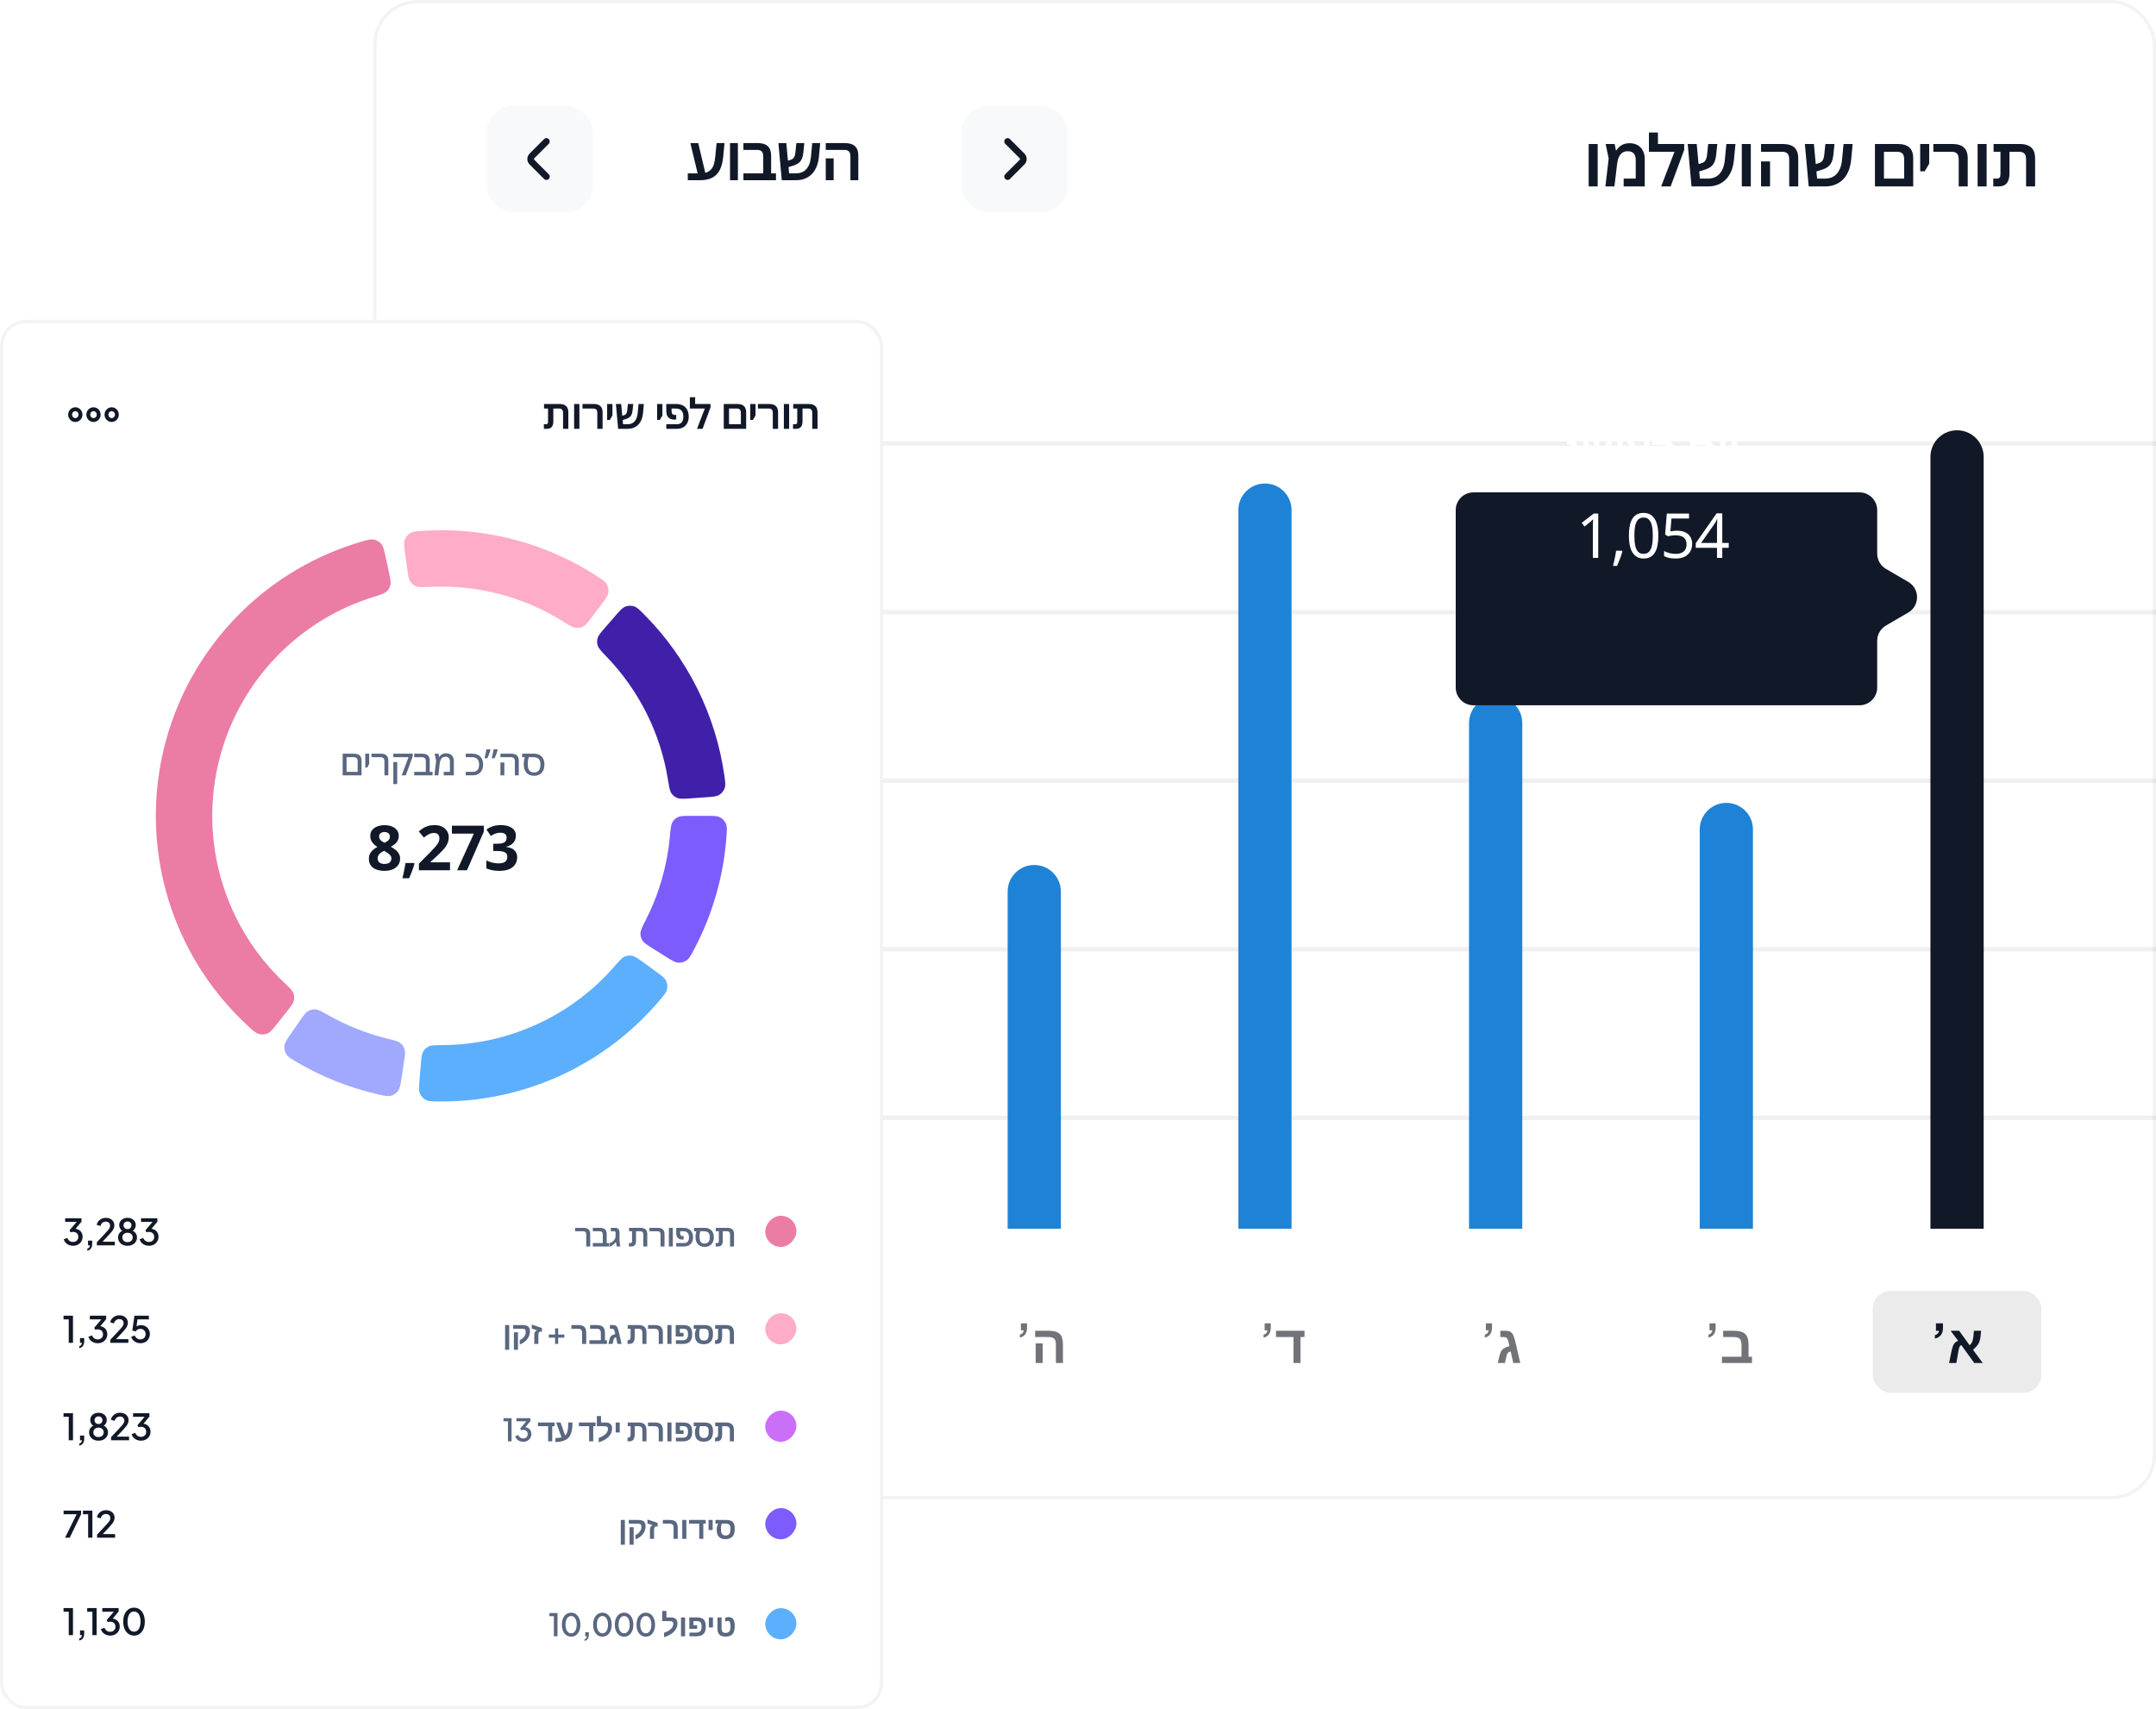 <svg width="647" height="513" viewBox="0 0 647 513" fill="none" xmlns="http://www.w3.org/2000/svg">
<g clip-path="url(#clip0_43_2695)">
<rect x="112" width="535" height="450" rx="13.314" fill="white"/>
<path d="M476.747 55.953V43.215H479.452V55.953H476.747ZM488.996 42.98C489.947 42.98 490.764 43.179 491.445 43.577C492.127 43.974 492.652 44.528 493.022 45.238C493.391 45.934 493.575 46.765 493.575 47.731V55.953H487.249V53.61H490.87V48.029C490.87 47.177 490.671 46.523 490.274 46.069C489.876 45.615 489.273 45.387 488.463 45.387C487.838 45.387 487.306 45.537 486.865 45.835C486.425 46.133 486.07 46.573 485.8 47.156C485.545 47.738 485.367 48.462 485.268 49.328L484.48 55.953H481.774L482.754 47.56L481.838 43.215H484.544L484.927 45.174H485.012C485.168 44.933 485.36 44.684 485.587 44.429C485.815 44.173 486.084 43.939 486.397 43.726C486.709 43.499 487.078 43.321 487.504 43.193C487.931 43.051 488.428 42.98 488.996 42.98ZM497.538 43.215H505.42V44.983L501.351 55.953H498.497L502.502 45.558H494.833V39.764H497.538V43.215ZM507.613 55.953L506.463 43.215H509.168L510.127 53.61H512.449C513.144 53.61 513.791 53.503 514.387 53.29C514.983 53.063 515.502 52.722 515.942 52.268C516.382 51.799 516.744 51.217 517.028 50.521C517.312 49.825 517.504 49.009 517.604 48.072L518.072 43.215H520.799L520.33 48.135C520.245 48.959 520.082 49.761 519.84 50.542C519.599 51.309 519.265 52.026 518.839 52.694C518.427 53.347 517.916 53.915 517.305 54.398C516.709 54.881 516.006 55.264 515.196 55.548C514.387 55.818 513.471 55.953 512.449 55.953H507.613ZM508.849 51.778L508.657 49.584L510.723 48.945C511.064 48.831 511.341 48.668 511.554 48.455C511.767 48.242 511.93 47.958 512.044 47.603C512.172 47.248 512.257 46.808 512.299 46.282L512.619 43.215H515.346L515.069 45.963C515.012 46.559 514.927 47.12 514.813 47.645C514.714 48.157 514.536 48.625 514.28 49.051C514.039 49.477 513.677 49.861 513.194 50.202C512.711 50.528 512.058 50.812 511.234 51.054L508.849 51.778ZM522.701 55.953V43.215H525.406V55.953H522.701ZM536.931 55.953V47.901C536.931 47.035 536.761 46.431 536.42 46.09C536.079 45.735 535.554 45.558 534.844 45.558H528.474V43.215H534.971C536.533 43.215 537.698 43.563 538.465 44.258C539.246 44.954 539.636 46.041 539.636 47.518V55.953H536.931ZM528.474 55.953V48.455H531.18V55.953H528.474ZM542.781 55.953L541.631 43.215H544.336L545.295 53.61H547.616C548.312 53.61 548.958 53.503 549.555 53.29C550.151 53.063 550.67 52.722 551.11 52.268C551.55 51.799 551.912 51.217 552.196 50.521C552.48 49.825 552.672 49.009 552.771 48.072L553.24 43.215H555.967L555.498 48.135C555.413 48.959 555.25 49.761 555.008 50.542C554.767 51.309 554.433 52.026 554.007 52.694C553.595 53.347 553.084 53.915 552.473 54.398C551.877 54.881 551.174 55.264 550.364 55.548C549.555 55.818 548.639 55.953 547.616 55.953H542.781ZM544.016 51.778L543.825 49.584L545.891 48.945C546.232 48.831 546.509 48.668 546.722 48.455C546.935 48.242 547.098 47.958 547.212 47.603C547.339 47.248 547.425 46.808 547.467 46.282L547.787 43.215H550.513L550.237 45.963C550.18 46.559 550.095 47.12 549.981 47.645C549.882 48.157 549.704 48.625 549.448 49.051C549.207 49.477 548.845 49.861 548.362 50.202C547.879 50.528 547.226 50.812 546.402 51.054L544.016 51.778ZM562.657 55.953V43.215H569.474C571.036 43.215 572.2 43.563 572.967 44.258C573.748 44.954 574.139 46.041 574.139 47.518V55.953H562.657ZM565.362 53.61H571.433V47.901C571.433 47.035 571.263 46.431 570.922 46.09C570.581 45.735 570.056 45.558 569.346 45.558H565.362V53.61ZM576.234 51.416V43.215H578.939V49.115L577.597 51.416H576.234ZM587.792 55.953V47.901C587.792 47.035 587.622 46.431 587.281 46.09C586.94 45.735 586.415 45.558 585.705 45.558H580.188V43.215H585.833C587.395 43.215 588.559 43.563 589.326 44.258C590.107 44.954 590.498 46.041 590.498 47.518V55.953H587.792ZM593.464 55.953V43.215H596.169V55.953H593.464ZM608.013 55.953V47.901C608.013 47.035 607.843 46.431 607.502 46.09C607.161 45.735 606.636 45.558 605.926 45.558H598.257V43.215H606.054C607.616 43.215 608.78 43.563 609.547 44.258C610.328 44.954 610.719 46.041 610.719 47.518V55.953H608.013ZM598.172 55.953V53.61H599.429C599.698 53.61 599.911 53.503 600.068 53.29C600.238 53.077 600.323 52.765 600.323 52.353V44.152H603.029V52.097C603.029 53.376 602.759 54.341 602.219 54.995C601.694 55.634 600.856 55.953 599.706 55.953H598.172Z" fill="#111827"/>
<path d="M149.353 140.345C148.608 140.345 147.915 140.207 147.276 139.93C146.637 139.642 146.094 139.253 145.647 138.763C145.199 138.273 144.869 137.709 144.656 137.07L146.254 136.399C146.541 137.134 146.962 137.698 147.516 138.092C148.07 138.486 148.709 138.683 149.433 138.683C149.859 138.683 150.232 138.62 150.551 138.492C150.871 138.353 151.116 138.162 151.286 137.917C151.467 137.672 151.558 137.389 151.558 137.07C151.558 136.633 151.435 136.287 151.19 136.031C150.945 135.776 150.583 135.573 150.104 135.424L147.867 134.721C146.973 134.444 146.291 134.024 145.822 133.459C145.354 132.884 145.119 132.213 145.119 131.446C145.119 130.775 145.284 130.189 145.615 129.689C145.945 129.178 146.398 128.778 146.973 128.491C147.558 128.203 148.224 128.059 148.97 128.059C149.683 128.059 150.333 128.187 150.919 128.443C151.505 128.688 152.005 129.028 152.421 129.465C152.847 129.902 153.155 130.408 153.347 130.983L151.782 131.67C151.547 131.041 151.18 130.557 150.679 130.216C150.189 129.875 149.619 129.705 148.97 129.705C148.576 129.705 148.229 129.774 147.931 129.912C147.633 130.04 147.399 130.232 147.228 130.488C147.069 130.733 146.989 131.02 146.989 131.35C146.989 131.734 147.111 132.075 147.356 132.373C147.601 132.671 147.974 132.895 148.474 133.044L150.551 133.699C151.499 133.986 152.213 134.402 152.692 134.945C153.171 135.478 153.411 136.143 153.411 136.942C153.411 137.602 153.235 138.188 152.884 138.699C152.543 139.211 152.069 139.615 151.462 139.914C150.855 140.201 150.152 140.345 149.353 140.345ZM148.618 141.751V126.653H149.896V141.751H148.618ZM156.789 140.153V129.849H154.505V128.251H158.659V140.153H156.789ZM164.691 140.345C164.063 140.345 163.472 140.233 162.918 140.01C162.364 139.775 161.885 139.45 161.48 139.035C161.075 138.62 160.788 138.119 160.617 137.533L162.199 136.926C162.401 137.491 162.732 137.922 163.19 138.22C163.648 138.518 164.148 138.668 164.691 138.668C165.139 138.668 165.533 138.566 165.874 138.364C166.214 138.162 166.481 137.885 166.672 137.533C166.875 137.182 166.976 136.782 166.976 136.335C166.976 135.877 166.875 135.478 166.672 135.137C166.481 134.785 166.214 134.514 165.874 134.322C165.533 134.12 165.139 134.018 164.691 134.018C164.244 134.018 163.834 134.12 163.461 134.322C163.088 134.524 162.817 134.796 162.646 135.137L161.129 134.801L162.055 128.251H168.398V129.849H162.79L163.509 129.066L162.822 134.082L162.231 133.683C162.551 133.236 162.939 132.911 163.397 132.708C163.855 132.506 164.377 132.405 164.963 132.405C165.741 132.405 166.417 132.581 166.992 132.932C167.578 133.273 168.03 133.741 168.35 134.338C168.68 134.924 168.845 135.589 168.845 136.335C168.845 137.091 168.664 137.773 168.302 138.38C167.94 138.987 167.445 139.466 166.816 139.818C166.199 140.169 165.49 140.345 164.691 140.345ZM170.479 140.153V128.059H172.284V136.159L171.581 135.983L175.911 131.51H178.163L174.904 134.977L178.307 140.153H176.23L173.195 135.568L174.265 135.424L171.709 138.14L172.284 136.942V140.153H170.479Z" fill="#14171F" fill-opacity="0.6"/>
<path d="M149.353 190.937C148.608 190.937 147.915 190.798 147.276 190.521C146.637 190.234 146.094 189.845 145.647 189.355C145.199 188.865 144.869 188.301 144.656 187.662L146.254 186.991C146.541 187.726 146.962 188.29 147.516 188.684C148.07 189.078 148.709 189.275 149.433 189.275C149.859 189.275 150.232 189.211 150.551 189.084C150.871 188.945 151.116 188.753 151.286 188.508C151.467 188.263 151.558 187.981 151.558 187.662C151.558 187.225 151.435 186.879 151.19 186.623C150.945 186.368 150.583 186.165 150.104 186.016L147.867 185.313C146.973 185.036 146.291 184.616 145.822 184.051C145.354 183.476 145.119 182.805 145.119 182.038C145.119 181.367 145.284 180.781 145.615 180.281C145.945 179.769 146.398 179.37 146.973 179.082C147.558 178.795 148.224 178.651 148.97 178.651C149.683 178.651 150.333 178.779 150.919 179.034C151.505 179.279 152.005 179.62 152.421 180.057C152.847 180.494 153.155 181 153.347 181.575L151.782 182.262C151.547 181.633 151.18 181.149 150.679 180.808C150.189 180.467 149.619 180.297 148.97 180.297C148.576 180.297 148.229 180.366 147.931 180.504C147.633 180.632 147.399 180.824 147.228 181.079C147.069 181.324 146.989 181.612 146.989 181.942C146.989 182.326 147.111 182.666 147.356 182.965C147.601 183.263 147.974 183.487 148.474 183.636L150.551 184.291C151.499 184.578 152.213 184.994 152.692 185.537C153.171 186.069 153.411 186.735 153.411 187.534C153.411 188.194 153.235 188.78 152.884 189.291C152.543 189.803 152.069 190.207 151.462 190.505C150.855 190.793 150.152 190.937 149.353 190.937ZM148.618 192.343V177.245H149.896V192.343H148.618ZM156.789 190.745V180.44H154.505V178.843H158.659V190.745H156.789ZM165.65 190.937C164.702 190.937 163.871 190.681 163.158 190.17C162.444 189.648 161.885 188.929 161.48 188.013C161.086 187.087 160.889 186.011 160.889 184.786C160.889 183.55 161.086 182.475 161.48 181.559C161.885 180.643 162.439 179.929 163.142 179.418C163.855 178.907 164.686 178.651 165.634 178.651C166.582 178.651 167.407 178.907 168.11 179.418C168.824 179.929 169.378 180.648 169.772 181.575C170.177 182.491 170.379 183.561 170.379 184.786C170.379 186.011 170.182 187.087 169.788 188.013C169.394 188.929 168.84 189.648 168.126 190.17C167.423 190.681 166.598 190.937 165.65 190.937ZM165.65 189.211C166.236 189.211 166.742 189.03 167.168 188.668C167.594 188.306 167.924 187.795 168.158 187.134C168.393 186.474 168.51 185.691 168.51 184.786C168.51 183.881 168.393 183.098 168.158 182.437C167.924 181.777 167.594 181.266 167.168 180.904C166.742 180.542 166.23 180.361 165.634 180.361C165.048 180.361 164.542 180.542 164.116 180.904C163.69 181.266 163.36 181.777 163.126 182.437C162.891 183.098 162.774 183.881 162.774 184.786C162.774 185.681 162.891 186.463 163.126 187.134C163.36 187.795 163.69 188.306 164.116 188.668C164.553 189.03 165.064 189.211 165.65 189.211ZM172.086 190.745V178.651H173.891V186.751L173.188 186.575L177.518 182.102H179.77L176.511 185.569L179.914 190.745H177.837L174.802 186.16L175.872 186.016L173.316 188.732L173.891 187.534V190.745H172.086Z" fill="#14171F" fill-opacity="0.6"/>
<path d="M149.353 241.529C148.608 241.529 147.915 241.39 147.276 241.113C146.637 240.826 146.094 240.437 145.647 239.947C145.199 239.457 144.869 238.893 144.656 238.253L146.254 237.582C146.541 238.317 146.962 238.882 147.516 239.276C148.07 239.67 148.709 239.867 149.433 239.867C149.859 239.867 150.232 239.803 150.551 239.675C150.871 239.537 151.116 239.345 151.286 239.1C151.467 238.855 151.558 238.573 151.558 238.253C151.558 237.817 151.435 237.471 151.19 237.215C150.945 236.959 150.583 236.757 150.104 236.608L147.867 235.905C146.973 235.628 146.291 235.207 145.822 234.643C145.354 234.068 145.119 233.397 145.119 232.63C145.119 231.959 145.284 231.373 145.615 230.872C145.945 230.361 146.398 229.962 146.973 229.674C147.558 229.387 148.224 229.243 148.97 229.243C149.683 229.243 150.333 229.371 150.919 229.626C151.505 229.871 152.005 230.212 152.421 230.649C152.847 231.085 153.155 231.591 153.347 232.167L151.782 232.853C151.547 232.225 151.18 231.74 150.679 231.4C150.189 231.059 149.619 230.888 148.97 230.888C148.576 230.888 148.229 230.958 147.931 231.096C147.633 231.224 147.399 231.416 147.228 231.671C147.069 231.916 146.989 232.204 146.989 232.534C146.989 232.917 147.111 233.258 147.356 233.556C147.601 233.855 147.974 234.078 148.474 234.227L150.551 234.882C151.499 235.17 152.213 235.585 152.692 236.129C153.171 236.661 153.411 237.327 153.411 238.126C153.411 238.786 153.235 239.372 152.884 239.883C152.543 240.394 152.069 240.799 151.462 241.097C150.855 241.385 150.152 241.529 149.353 241.529ZM148.618 242.935V227.837H149.896V242.935H148.618ZM158.755 241.529C158.126 241.529 157.535 241.417 156.981 241.193C156.427 240.959 155.948 240.634 155.543 240.219C155.139 239.803 154.851 239.303 154.681 238.717L156.262 238.11C156.465 238.674 156.795 239.106 157.253 239.404C157.711 239.702 158.211 239.851 158.755 239.851C159.202 239.851 159.596 239.75 159.937 239.548C160.278 239.345 160.544 239.068 160.736 238.717C160.938 238.365 161.039 237.966 161.039 237.519C161.039 237.061 160.938 236.661 160.736 236.32C160.544 235.969 160.278 235.697 159.937 235.506C159.596 235.303 159.202 235.202 158.755 235.202C158.307 235.202 157.897 235.303 157.524 235.506C157.152 235.708 156.88 235.98 156.71 236.32L155.192 235.985L156.118 229.435H162.461V231.032H156.853L157.572 230.249L156.885 235.266L156.294 234.866C156.614 234.419 157.003 234.094 157.46 233.892C157.918 233.69 158.44 233.588 159.026 233.588C159.804 233.588 160.48 233.764 161.055 234.116C161.641 234.456 162.094 234.925 162.413 235.522C162.743 236.107 162.908 236.773 162.908 237.519C162.908 238.275 162.727 238.956 162.365 239.564C162.003 240.171 161.508 240.65 160.879 241.001C160.262 241.353 159.553 241.529 158.755 241.529ZM164.542 241.337V229.243H166.347V237.343L165.644 237.167L169.974 232.694H172.226L168.967 236.161L172.37 241.337H170.293L167.258 236.752L168.328 236.608L165.772 239.324L166.347 238.126V241.337H164.542Z" fill="#14171F" fill-opacity="0.6"/>
<path d="M149.353 292.12C148.608 292.12 147.915 291.982 147.276 291.705C146.637 291.417 146.094 291.029 145.647 290.539C145.199 290.049 144.869 289.484 144.656 288.845L146.254 288.174C146.541 288.909 146.962 289.474 147.516 289.868C148.07 290.262 148.709 290.459 149.433 290.459C149.859 290.459 150.232 290.395 150.551 290.267C150.871 290.129 151.116 289.937 151.286 289.692C151.467 289.447 151.558 289.165 151.558 288.845C151.558 288.409 151.435 288.062 151.19 287.807C150.945 287.551 150.583 287.349 150.104 287.2L147.867 286.497C146.973 286.22 146.291 285.799 145.822 285.235C145.354 284.659 145.119 283.988 145.119 283.222C145.119 282.551 145.284 281.965 145.615 281.464C145.945 280.953 146.398 280.554 146.973 280.266C147.558 279.978 148.224 279.835 148.97 279.835C149.683 279.835 150.333 279.962 150.919 280.218C151.505 280.463 152.005 280.804 152.421 281.241C152.847 281.677 153.155 282.183 153.347 282.758L151.782 283.445C151.547 282.817 151.18 282.332 150.679 281.991C150.189 281.651 149.619 281.48 148.97 281.48C148.576 281.48 148.229 281.549 147.931 281.688C147.633 281.816 147.399 282.007 147.228 282.263C147.069 282.508 146.989 282.796 146.989 283.126C146.989 283.509 147.111 283.85 147.356 284.148C147.601 284.446 147.974 284.67 148.474 284.819L150.551 285.474C151.499 285.762 152.213 286.177 152.692 286.72C153.171 287.253 153.411 287.919 153.411 288.717C153.411 289.378 153.235 289.964 152.884 290.475C152.543 290.986 152.069 291.391 151.462 291.689C150.855 291.977 150.152 292.12 149.353 292.12ZM148.618 293.526V278.429H149.896V293.526H148.618ZM156.789 291.929V281.624H154.505V280.026H158.659V291.929H156.789ZM160.969 291.929V279.835H162.774V287.935L162.071 287.759L166.401 283.286H168.654L165.394 286.752L168.797 291.929H166.72L163.685 287.344L164.755 287.2L162.199 289.916L162.774 288.717V291.929H160.969Z" fill="#14171F" fill-opacity="0.6"/>
<path d="M149.353 342.712C148.608 342.712 147.915 342.574 147.276 342.297C146.637 342.009 146.094 341.621 145.647 341.131C145.199 340.641 144.869 340.076 144.656 339.437L146.254 338.766C146.541 339.501 146.962 340.065 147.516 340.46C148.07 340.854 148.709 341.051 149.433 341.051C149.859 341.051 150.232 340.987 150.551 340.859C150.871 340.721 151.116 340.529 151.286 340.284C151.467 340.039 151.558 339.757 151.558 339.437C151.558 339 151.435 338.654 151.19 338.399C150.945 338.143 150.583 337.941 150.104 337.792L147.867 337.089C146.973 336.812 146.291 336.391 145.822 335.826C145.354 335.251 145.119 334.58 145.119 333.813C145.119 333.142 145.284 332.557 145.615 332.056C145.945 331.545 146.398 331.145 146.973 330.858C147.558 330.57 148.224 330.426 148.97 330.426C149.683 330.426 150.333 330.554 150.919 330.81C151.505 331.055 152.005 331.396 152.421 331.832C152.847 332.269 153.155 332.775 153.347 333.35L151.782 334.037C151.547 333.409 151.18 332.924 150.679 332.583C150.189 332.242 149.619 332.072 148.97 332.072C148.576 332.072 148.229 332.141 147.931 332.28C147.633 332.407 147.399 332.599 147.228 332.855C147.069 333.1 146.989 333.387 146.989 333.718C146.989 334.101 147.111 334.442 147.356 334.74C147.601 335.038 147.974 335.262 148.474 335.411L150.551 336.066C151.499 336.354 152.213 336.769 152.692 337.312C153.171 337.845 153.411 338.51 153.411 339.309C153.411 339.97 153.235 340.555 152.884 341.067C152.543 341.578 152.069 341.983 151.462 342.281C150.855 342.568 150.152 342.712 149.353 342.712ZM148.618 344.118V329.021H149.896V344.118H148.618ZM158.755 342.712C158.126 342.712 157.535 342.6 156.981 342.377C156.427 342.142 155.948 341.818 155.543 341.402C155.139 340.987 154.851 340.486 154.681 339.9L156.262 339.293C156.465 339.858 156.795 340.289 157.253 340.587C157.711 340.886 158.211 341.035 158.755 341.035C159.202 341.035 159.596 340.934 159.937 340.731C160.278 340.529 160.544 340.252 160.736 339.9C160.938 339.549 161.039 339.15 161.039 338.702C161.039 338.244 160.938 337.845 160.736 337.504C160.544 337.152 160.278 336.881 159.937 336.689C159.596 336.487 159.202 336.386 158.755 336.386C158.307 336.386 157.897 336.487 157.524 336.689C157.152 336.892 156.88 337.163 156.71 337.504L155.192 337.168L156.118 330.618H162.461V332.216H156.853L157.572 331.433L156.885 336.45L156.294 336.05C156.614 335.603 157.003 335.278 157.46 335.076C157.918 334.873 158.44 334.772 159.026 334.772C159.804 334.772 160.48 334.948 161.055 335.299C161.641 335.64 162.094 336.109 162.413 336.705C162.743 337.291 162.908 337.957 162.908 338.702C162.908 339.458 162.727 340.14 162.365 340.747C162.003 341.354 161.508 341.834 160.879 342.185C160.262 342.536 159.553 342.712 158.755 342.712ZM169.223 342.712C168.275 342.712 167.444 342.457 166.731 341.945C166.017 341.423 165.458 340.705 165.053 339.789C164.659 338.862 164.462 337.786 164.462 336.561C164.462 335.326 164.659 334.25 165.053 333.334C165.458 332.418 166.012 331.705 166.715 331.193C167.428 330.682 168.259 330.426 169.207 330.426C170.155 330.426 170.98 330.682 171.683 331.193C172.397 331.705 172.951 332.423 173.345 333.35C173.749 334.266 173.952 335.336 173.952 336.561C173.952 337.786 173.755 338.862 173.361 339.789C172.967 340.705 172.413 341.423 171.699 341.945C170.996 342.457 170.171 342.712 169.223 342.712ZM169.223 340.987C169.809 340.987 170.315 340.806 170.741 340.444C171.167 340.081 171.497 339.57 171.731 338.91C171.965 338.25 172.083 337.467 172.083 336.561C172.083 335.656 171.965 334.873 171.731 334.213C171.497 333.552 171.167 333.041 170.741 332.679C170.315 332.317 169.803 332.136 169.207 332.136C168.621 332.136 168.115 332.317 167.689 332.679C167.263 333.041 166.933 333.552 166.699 334.213C166.464 334.873 166.347 335.656 166.347 336.561C166.347 337.456 166.464 338.239 166.699 338.91C166.933 339.57 167.263 340.081 167.689 340.444C168.126 340.806 168.637 340.987 169.223 340.987ZM180.339 342.712C179.392 342.712 178.561 342.457 177.847 341.945C177.134 341.423 176.574 340.705 176.17 339.789C175.776 338.862 175.579 337.786 175.579 336.561C175.579 335.326 175.776 334.25 176.17 333.334C176.574 332.418 177.128 331.705 177.831 331.193C178.545 330.682 179.376 330.426 180.323 330.426C181.271 330.426 182.097 330.682 182.8 331.193C183.513 331.705 184.067 332.423 184.461 333.35C184.866 334.266 185.068 335.336 185.068 336.561C185.068 337.786 184.871 338.862 184.477 339.789C184.083 340.705 183.529 341.423 182.816 341.945C182.113 342.457 181.287 342.712 180.339 342.712ZM180.339 340.987C180.925 340.987 181.431 340.806 181.857 340.444C182.283 340.081 182.613 339.57 182.848 338.91C183.082 338.25 183.199 337.467 183.199 336.561C183.199 335.656 183.082 334.873 182.848 334.213C182.613 333.552 182.283 333.041 181.857 332.679C181.431 332.317 180.92 332.136 180.323 332.136C179.738 332.136 179.232 332.317 178.806 332.679C178.38 333.041 178.05 333.552 177.815 334.213C177.581 334.873 177.464 335.656 177.464 336.561C177.464 337.456 177.581 338.239 177.815 338.91C178.05 339.57 178.38 340.081 178.806 340.444C179.242 340.806 179.754 340.987 180.339 340.987Z" fill="#14171F" fill-opacity="0.6"/>
<path d="M203.775 133.136H1046.62" stroke="#F0F0F0" stroke-width="1.331"/>
<path d="M203.775 183.728H1046.62" stroke="#F0F0F0" stroke-width="1.331"/>
<path d="M203.775 234.319H1046.62" stroke="#F0F0F0" stroke-width="1.331"/>
<path d="M203.775 284.911H1046.62" stroke="#F0F0F0" stroke-width="1.331"/>
<path d="M203.775 335.503H1046.62" stroke="#F0F0F0" stroke-width="1.331"/>
<path d="M229.863 409.095V407.337H230.55C231.083 407.337 231.509 407.183 231.828 406.874C232.148 406.554 232.307 406.128 232.307 405.596V397.192H234.177V405.532C234.177 406.256 234.028 406.885 233.729 407.417C233.442 407.95 233.021 408.365 232.467 408.663C231.924 408.951 231.285 409.095 230.55 409.095H229.863ZM238.708 409.286C238.123 409.286 237.606 409.185 237.159 408.983C236.722 408.77 236.381 408.482 236.136 408.12C235.891 407.747 235.769 407.311 235.769 406.81C235.769 406.341 235.87 405.921 236.072 405.548C236.285 405.175 236.61 404.861 237.047 404.605C237.484 404.35 238.032 404.169 238.692 404.062L241.696 403.567V404.989L239.044 405.452C238.565 405.537 238.213 405.692 237.989 405.915C237.766 406.128 237.654 406.405 237.654 406.746C237.654 407.076 237.776 407.348 238.021 407.561C238.277 407.763 238.602 407.865 238.996 407.865C239.486 407.865 239.912 407.758 240.274 407.545C240.647 407.332 240.934 407.05 241.137 406.698C241.339 406.336 241.44 405.937 241.44 405.5V403.279C241.44 402.853 241.281 402.507 240.961 402.241C240.652 401.964 240.237 401.825 239.715 401.825C239.236 401.825 238.815 401.953 238.453 402.209C238.101 402.454 237.84 402.773 237.67 403.168L236.168 402.417C236.328 401.991 236.589 401.618 236.951 401.298C237.313 400.968 237.734 400.712 238.213 400.531C238.703 400.35 239.22 400.26 239.763 400.26C240.444 400.26 241.046 400.388 241.568 400.643C242.101 400.899 242.511 401.256 242.798 401.714C243.097 402.161 243.246 402.683 243.246 403.279V409.095H241.52V407.529L241.888 407.577C241.685 407.928 241.424 408.232 241.105 408.488C240.796 408.743 240.439 408.94 240.034 409.079C239.64 409.217 239.198 409.286 238.708 409.286ZM245.037 409.095V400.452H246.762V402.145L246.555 401.921C246.768 401.378 247.109 400.968 247.577 400.691C248.046 400.404 248.589 400.26 249.207 400.26C249.846 400.26 250.41 400.398 250.9 400.675C251.39 400.952 251.774 401.336 252.051 401.825C252.328 402.315 252.466 402.88 252.466 403.519V409.095H250.677V403.998C250.677 403.562 250.597 403.194 250.437 402.896C250.277 402.587 250.048 402.353 249.75 402.193C249.462 402.023 249.132 401.937 248.759 401.937C248.387 401.937 248.051 402.023 247.753 402.193C247.465 402.353 247.242 402.587 247.082 402.896C246.922 403.205 246.842 403.572 246.842 403.998V409.095H245.037Z" fill="#14171F" fill-opacity="0.6"/>
<path d="M306.049 401.458V400.579C306.4 400.494 306.672 400.34 306.864 400.116C307.055 399.882 307.172 399.599 307.215 399.269H306.368V397.192H308.206V398.55C308.206 399.328 308.025 399.972 307.662 400.483C307.3 400.984 306.762 401.309 306.049 401.458ZM312.902 409.095H310.795V403.213H312.902V409.095ZM318.979 409.095H316.865V403.47C316.865 402.675 316.696 402.115 316.358 401.793C316.02 401.465 315.432 401.302 314.595 401.302H310.639V399.414H314.727C316.261 399.414 317.353 399.728 318.004 400.358C318.654 400.987 318.979 402.03 318.979 403.486V409.095Z" fill="#14171F" fill-opacity="0.6"/>
<path d="M379.191 401.458V400.579C379.543 400.494 379.814 400.34 380.006 400.116C380.198 399.882 380.315 399.599 380.357 399.269H379.511V397.192H381.348V398.55C381.348 399.328 381.167 399.972 380.805 400.483C380.443 400.984 379.905 401.309 379.191 401.458ZM390.264 409.095H388.158V401.302H382.916V399.414H391.466V401.302H390.264V409.095Z" fill="#14171F" fill-opacity="0.6"/>
<path d="M445.579 401.458V400.579C445.93 400.494 446.202 400.34 446.393 400.116C446.585 399.882 446.702 399.599 446.745 399.269H445.898V397.192H447.735V398.55C447.735 399.328 447.554 399.972 447.192 400.483C446.83 400.984 446.292 401.309 445.579 401.458ZM451.574 399.414C452.265 399.414 452.793 399.502 453.157 399.679C453.526 399.851 453.828 400.17 454.062 400.639C454.296 401.107 454.559 401.944 454.85 403.15L456.223 409.095H454.124L453.344 405.616C453.064 405.694 452.858 405.777 452.728 405.865C452.603 405.948 452.491 406.065 452.393 406.216C452.299 406.367 452.216 406.562 452.143 406.801C452.07 407.04 451.896 407.805 451.62 409.095H449.475L449.795 407.691C449.982 406.832 450.172 406.201 450.364 405.795C450.557 405.389 450.804 405.067 451.105 404.828C451.412 404.583 451.834 404.38 452.369 404.219L452.993 404.032C452.842 403.335 452.699 402.786 452.564 402.386C452.434 401.985 452.283 401.705 452.112 401.543C451.945 401.382 451.67 401.302 451.285 401.302H450.232V399.414H451.574Z" fill="#14171F" fill-opacity="0.6"/>
<path d="M512.691 401.458V400.579C513.042 400.494 513.314 400.34 513.506 400.116C513.697 399.882 513.815 399.599 513.857 399.269H513.01V397.192H514.848V398.55C514.848 399.328 514.667 399.972 514.305 400.483C513.942 400.984 513.405 401.309 512.691 401.458ZM517.102 401.302V399.414H520.394C521.913 399.414 523.013 399.731 523.694 400.365C524.38 401 524.724 402.04 524.724 403.486V407.207H525.761V409.095H516.736V407.207H522.617V403.759C522.617 402.849 522.446 402.212 522.103 401.848C521.765 401.484 521.185 401.302 520.363 401.302H517.102Z" fill="#14171F" fill-opacity="0.6"/>
<rect x="562" y="387.432" width="50.592" height="30.621" rx="5.325" fill="#323232" fill-opacity="0.1"/>
<path d="M580.646 401.761V400.722C580.997 400.637 581.279 400.483 581.492 400.259C581.716 400.025 581.854 399.748 581.908 399.428H580.965V397.191H583.074V398.565C583.074 399.428 582.866 400.136 582.451 400.69C582.046 401.233 581.444 401.59 580.646 401.761ZM585.366 399.413H587.925L591.084 403.789C591.412 403.493 591.661 403.144 591.833 402.744C592.004 402.343 592.127 401.802 592.2 401.121L592.363 399.413H594.516L594.329 401.262C594.277 401.782 594.171 402.25 594.009 402.666C593.853 403.077 593.64 403.459 593.37 403.813C593.104 404.166 592.678 404.606 592.09 405.131L595 409.094H592.457L588.564 403.695C588.283 403.857 588.086 404.093 587.971 404.405C587.857 404.712 587.724 405.334 587.574 406.27L587.09 409.094H584.906L585.561 405.864C585.748 404.975 585.92 404.338 586.076 403.953C586.232 403.568 586.424 403.264 586.653 403.04C586.887 402.811 587.21 402.609 587.62 402.432L585.366 399.413Z" fill="#111827"/>
<path d="M233.154 179.734C233.154 175.323 236.731 171.746 241.142 171.746V171.746C245.554 171.746 249.131 175.323 249.131 179.734V368.788H233.154V179.734Z" fill="#1E83D6"/>
<path d="M302.385 267.604C302.385 263.193 305.961 259.616 310.373 259.616V259.616C314.785 259.616 318.361 263.193 318.361 267.604V368.788H302.385V267.604Z" fill="#1E83D6"/>
<path d="M371.616 153.106C371.616 148.695 375.193 145.118 379.604 145.118V145.118C384.016 145.118 387.593 148.695 387.593 153.106V368.787H371.616V153.106Z" fill="#1E83D6"/>
<path d="M440.847 217.013C440.847 212.601 444.423 209.024 448.835 209.024V209.024C453.247 209.024 456.823 212.601 456.823 217.013V368.788H440.847V217.013Z" fill="#1E83D6"/>
<path d="M510.077 248.965C510.077 244.553 513.654 240.977 518.065 240.977V240.977C522.477 240.977 526.053 244.553 526.053 248.965V368.787H510.077V248.965Z" fill="#1E83D6"/>
<path d="M579.309 137.131C579.309 132.719 582.885 129.143 587.297 129.143V129.143C591.708 129.143 595.285 132.719 595.285 137.131V368.788H579.309V137.131Z" fill="#111827"/>
<g filter="url(#filter0_d_43_2695)">
<path fill-rule="evenodd" clip-rule="evenodd" d="M563.331 123.817C563.331 120.875 560.947 118.491 558.005 118.491H442.177C439.236 118.491 436.852 120.875 436.852 123.817V177.071C436.852 180.012 439.236 182.397 442.177 182.397H558.005C560.947 182.397 563.331 180.012 563.331 177.071V163.055C563.331 161.161 564.337 159.409 565.974 158.454L572.652 154.56C576.175 152.505 576.175 147.414 572.652 145.359L565.974 141.465C564.337 140.511 563.331 138.759 563.331 136.865V123.817Z" fill="#111827"/>
</g>
<path d="M471.611 143.195V134.235C471.611 133.978 471.558 133.791 471.451 133.676C471.345 133.561 471.172 133.503 470.932 133.503H470.226V132.038H471.438C472.015 132.038 472.467 132.203 472.796 132.531C473.133 132.859 473.302 133.357 473.302 134.022V143.195H471.611ZM475.155 140V132.038H476.846V140H475.155ZM478.883 140L478.164 132.038H479.855L480.454 138.536H481.905C482.34 138.536 482.744 138.469 483.117 138.336C483.489 138.194 483.813 137.981 484.089 137.697C484.364 137.404 484.59 137.04 484.768 136.605C484.945 136.17 485.065 135.66 485.127 135.074L485.42 132.038H487.124L486.831 135.114C486.778 135.629 486.676 136.13 486.525 136.618C486.374 137.098 486.166 137.546 485.899 137.963C485.642 138.371 485.322 138.726 484.941 139.028C484.568 139.33 484.129 139.57 483.623 139.747C483.117 139.916 482.544 140 481.905 140H478.883ZM479.655 137.391L479.535 136.019L480.827 135.62C481.04 135.549 481.213 135.447 481.346 135.314C481.479 135.18 481.581 135.003 481.652 134.781C481.732 134.559 481.785 134.284 481.812 133.956L482.012 132.038H483.716L483.543 133.756C483.507 134.129 483.454 134.479 483.383 134.808C483.321 135.127 483.21 135.42 483.05 135.686C482.899 135.953 482.673 136.192 482.371 136.405C482.069 136.609 481.661 136.787 481.146 136.938L479.655 137.391ZM493.372 140L489.937 135.007L487.807 132.038H489.764L492.999 136.791L495.343 140H493.372ZM488.033 140V137.817C488.033 137.142 488.131 136.547 488.326 136.033C488.522 135.509 488.81 135.087 489.192 134.768C489.582 134.448 490.057 134.262 490.616 134.209L491.122 135.327C490.812 135.371 490.554 135.496 490.35 135.7C490.146 135.895 489.991 136.166 489.884 136.512C489.778 136.849 489.724 137.257 489.724 137.737V140H488.033ZM492.507 137.63L491.948 136.525C492.267 136.49 492.525 136.374 492.72 136.179C492.924 135.975 493.07 135.704 493.159 135.367C493.257 135.021 493.306 134.612 493.306 134.142V132.038H494.997V134.062C494.997 134.71 494.903 135.291 494.717 135.806C494.531 136.321 494.251 136.738 493.878 137.058C493.514 137.377 493.057 137.568 492.507 137.63ZM500.566 140V134.967C500.566 134.426 500.459 134.049 500.246 133.836C500.033 133.614 499.705 133.503 499.261 133.503H495.813V132.038H499.341C500.317 132.038 501.045 132.256 501.524 132.691C502.013 133.126 502.257 133.805 502.257 134.728V140H500.566ZM507.103 140V132.038H511.363C512.34 132.038 513.067 132.256 513.547 132.691C514.035 133.126 514.279 133.805 514.279 134.728V140H507.103ZM508.794 138.536H512.588V134.967C512.588 134.426 512.482 134.049 512.269 133.836C512.056 133.614 511.727 133.503 511.283 133.503H508.794V138.536ZM516.124 140V132.038H517.815V140H516.124ZM519.6 137.164V132.038H521.29V135.726L520.452 137.164H519.6Z" fill="white"/>
<path d="M479.617 167.45H478.014V158.149C478.014 157.789 478.014 157.485 478.014 157.236C478.026 156.987 478.039 156.758 478.051 156.546C478.064 156.323 478.076 156.093 478.088 155.857C477.89 156.056 477.709 156.223 477.548 156.36C477.386 156.497 477.181 156.671 476.933 156.882L475.516 158.037L474.659 156.938L478.256 154.142H479.617V167.45ZM486.872 165.493C486.761 165.928 486.618 166.4 486.444 166.91C486.27 167.419 486.077 167.922 485.866 168.419C485.667 168.929 485.468 169.407 485.269 169.855H484.058C484.182 169.382 484.3 168.873 484.412 168.326C484.536 167.792 484.648 167.264 484.748 166.742C484.847 166.208 484.928 165.723 484.99 165.288H486.742L486.872 165.493ZM497.657 160.777C497.657 161.858 497.576 162.821 497.414 163.666C497.253 164.511 496.992 165.232 496.631 165.829C496.283 166.413 495.824 166.86 495.252 167.171C494.693 167.481 494.016 167.637 493.22 167.637C492.226 167.637 491.4 167.363 490.741 166.816C490.095 166.27 489.611 165.487 489.288 164.468C488.977 163.437 488.822 162.206 488.822 160.777C488.822 159.336 488.965 158.106 489.25 157.087C489.549 156.068 490.021 155.291 490.667 154.757C491.313 154.21 492.164 153.937 493.22 153.937C494.215 153.937 495.041 154.21 495.699 154.757C496.358 155.291 496.849 156.068 497.172 157.087C497.495 158.106 497.657 159.336 497.657 160.777ZM490.462 160.777C490.462 161.995 490.549 163.008 490.723 163.816C490.909 164.623 491.201 165.232 491.599 165.642C492.009 166.04 492.549 166.239 493.22 166.239C493.891 166.239 494.426 166.04 494.823 165.642C495.233 165.245 495.532 164.642 495.718 163.834C495.904 163.014 495.998 161.995 495.998 160.777C495.998 159.56 495.904 158.553 495.718 157.758C495.532 156.95 495.233 156.348 494.823 155.95C494.426 155.54 493.891 155.335 493.22 155.335C492.549 155.335 492.009 155.54 491.599 155.95C491.201 156.348 490.909 156.95 490.723 157.758C490.549 158.553 490.462 159.56 490.462 160.777ZM503.328 159.286C504.235 159.286 505.024 159.442 505.695 159.752C506.366 160.063 506.882 160.51 507.242 161.094C507.615 161.666 507.801 162.368 507.801 163.2C507.801 164.12 507.602 164.915 507.205 165.586C506.807 166.245 506.235 166.754 505.49 167.115C504.757 167.463 503.868 167.637 502.825 167.637C502.141 167.637 501.495 167.574 500.886 167.45C500.29 167.326 499.786 167.146 499.376 166.91V165.363C499.824 165.636 500.364 165.853 500.998 166.015C501.644 166.164 502.259 166.239 502.843 166.239C503.502 166.239 504.073 166.139 504.558 165.94C505.055 165.729 505.44 165.412 505.714 164.99C505.987 164.555 506.124 164.014 506.124 163.368C506.124 162.498 505.856 161.834 505.322 161.374C504.788 160.902 503.943 160.666 502.787 160.666C502.439 160.666 502.042 160.697 501.594 160.759C501.147 160.821 500.787 160.883 500.513 160.945L499.693 160.423L500.196 154.142H506.869V155.633H501.594L501.277 159.491C501.489 159.454 501.775 159.411 502.135 159.361C502.495 159.311 502.893 159.286 503.328 159.286ZM518.785 164.431H516.846V167.45H515.262V164.431H508.887V163.033L515.15 154.067H516.846V162.958H518.785V164.431ZM515.262 158.764C515.262 158.441 515.262 158.149 515.262 157.888C515.274 157.615 515.287 157.36 515.299 157.124C515.311 156.888 515.318 156.664 515.318 156.453C515.33 156.229 515.342 156.018 515.355 155.819H515.28C515.181 156.056 515.057 156.31 514.908 156.584C514.758 156.857 514.616 157.087 514.479 157.273L510.49 162.958H515.262V158.764Z" fill="white"/>
<rect opacity="0.8" x="288.456" y="31.755" width="31.953" height="31.953" rx="7.988" fill="#F6F7F9"/>
<path d="M302.376 53.003L306.716 48.663C307.229 48.151 307.229 47.312 306.716 46.799L302.376 42.459" stroke="#111827" stroke-width="1.997" stroke-miterlimit="10" stroke-linecap="round" stroke-linejoin="round"/>
<rect opacity="0.8" x="146" y="31.755" width="31.953" height="31.953" rx="7.988" fill="#F6F7F9"/>
<path d="M163.974 53.003L159.633 48.663C159.121 48.151 159.121 47.312 159.633 46.799L163.974 42.459" stroke="#111827" stroke-width="1.997" stroke-miterlimit="10" stroke-linecap="round" stroke-linejoin="round"/>
<path d="M206.402 54.086V52.036H210.112C210.832 52.036 211.454 51.949 211.976 51.775C212.51 51.588 212.957 51.303 213.318 50.917C213.69 50.532 213.982 50.035 214.194 49.426C214.405 48.805 214.548 48.059 214.622 47.19L215.051 42.94H217.418L217.008 47.245C216.946 47.805 216.847 48.395 216.71 49.016C216.586 49.637 216.374 50.252 216.076 50.861C215.79 51.458 215.399 52.005 214.902 52.502C214.405 52.986 213.765 53.371 212.982 53.657C212.199 53.943 211.242 54.086 210.112 54.086H206.402ZM209.552 52.837L207.167 42.94H209.534L211.882 52.837H209.552ZM219.072 54.086V42.94H221.439V54.086H219.072ZM229.044 54.086V47.04C229.044 46.282 228.895 45.754 228.597 45.456C228.298 45.145 227.839 44.99 227.217 44.99H223.098V42.94H227.329C228.696 42.94 229.715 43.244 230.386 43.853C231.069 44.462 231.411 45.413 231.411 46.705V54.086H229.044ZM223.098 54.086V52.036H232.865V54.086H223.098ZM234.603 54.086L233.596 42.94H235.964L236.802 52.036H238.834C239.443 52.036 240.008 51.942 240.53 51.756C241.052 51.557 241.506 51.259 241.891 50.861C242.276 50.451 242.593 49.942 242.841 49.333C243.09 48.724 243.258 48.01 243.345 47.19L243.755 42.94H246.141L245.73 47.245C245.656 47.966 245.513 48.668 245.302 49.352C245.091 50.023 244.798 50.65 244.426 51.234C244.065 51.806 243.618 52.303 243.084 52.725C242.562 53.148 241.947 53.483 241.238 53.732C240.53 53.968 239.729 54.086 238.834 54.086H234.603ZM235.684 50.433L235.516 48.513L237.324 47.954C237.622 47.854 237.865 47.711 238.051 47.525C238.238 47.339 238.38 47.09 238.48 46.779C238.592 46.469 238.666 46.084 238.704 45.624L238.983 42.94H241.369L241.127 45.344C241.077 45.866 241.002 46.357 240.903 46.817C240.816 47.264 240.661 47.674 240.437 48.047C240.226 48.42 239.909 48.755 239.486 49.053C239.064 49.339 238.492 49.588 237.772 49.799L235.684 50.433ZM255.205 54.086V47.04C255.205 46.282 255.056 45.754 254.757 45.456C254.459 45.145 253.999 44.99 253.378 44.99H247.805V42.94H253.49C254.857 42.94 255.876 43.244 256.547 43.853C257.23 44.462 257.572 45.413 257.572 46.705V54.086H255.205ZM247.805 54.086V47.525H250.172V54.086H247.805Z" fill="#111827"/>
</g>
<rect x="112.5" y="0.5" width="534" height="449" rx="12.814" stroke="black" stroke-opacity="0.05"/>
<rect y="96" width="265" height="417" rx="7.794" fill="white"/>
<rect x="0.5" y="96.5" width="264" height="416" rx="7.294" stroke="black" stroke-opacity="0.05"/>
<path d="M33.515 122.824C34.373 122.824 35.074 123.555 35.074 124.448C35.074 125.341 34.373 126.072 33.515 126.072C32.658 126.072 31.957 125.341 31.957 124.448C31.957 123.555 32.658 122.824 33.515 122.824Z" stroke="#111827" stroke-width="1.169"/>
<path d="M22.603 122.824C23.461 122.824 24.162 123.555 24.162 124.448C24.162 125.341 23.461 126.072 22.603 126.072C21.746 126.072 21.044 125.341 21.044 124.448C21.044 123.555 21.746 122.824 22.603 122.824Z" stroke="#111827" stroke-width="1.169"/>
<path d="M28.059 122.824C28.917 122.824 29.618 123.555 29.618 124.448C29.618 125.341 28.917 126.072 28.059 126.072C27.202 126.072 26.5 125.341 26.5 124.448C26.5 123.555 27.202 122.824 28.059 122.824Z" stroke="#111827" stroke-width="1.169"/>
<path d="M168.97 128.705V123.991C168.97 123.484 168.87 123.131 168.671 122.931C168.471 122.723 168.164 122.619 167.748 122.619H163.258V121.248H167.823C168.737 121.248 169.419 121.451 169.868 121.859C170.325 122.266 170.554 122.902 170.554 123.767V128.705H168.97ZM163.209 128.705V127.333H163.944C164.102 127.333 164.227 127.271 164.318 127.146C164.418 127.022 164.468 126.839 164.468 126.598V121.796H166.052V126.448C166.052 127.196 165.894 127.761 165.578 128.144C165.27 128.518 164.78 128.705 164.106 128.705H163.209ZM172.29 128.705V121.248H173.874V128.705H172.29ZM179.249 128.705V123.991C179.249 123.484 179.149 123.131 178.95 122.931C178.75 122.723 178.443 122.619 178.027 122.619H174.797V121.248H178.102C179.016 121.248 179.698 121.451 180.147 121.859C180.604 122.266 180.833 122.902 180.833 123.767V128.705H179.249ZM182.201 126.049V121.248H183.785V124.702L182.999 126.049H182.201ZM185.501 128.705L184.827 121.248H186.411L186.972 127.333H188.332C188.739 127.333 189.117 127.271 189.467 127.146C189.816 127.013 190.119 126.814 190.377 126.548C190.635 126.273 190.847 125.932 191.013 125.525C191.179 125.118 191.291 124.64 191.35 124.091L191.624 121.248H193.22L192.946 124.128C192.896 124.611 192.8 125.08 192.659 125.538C192.518 125.986 192.322 126.406 192.073 126.797C191.832 127.18 191.533 127.512 191.175 127.795C190.826 128.077 190.414 128.302 189.94 128.468C189.467 128.626 188.93 128.705 188.332 128.705H185.501ZM186.224 126.261L186.112 124.976L187.322 124.602C187.521 124.536 187.683 124.44 187.808 124.315C187.933 124.191 188.028 124.024 188.095 123.817C188.17 123.609 188.219 123.351 188.244 123.043L188.431 121.248H190.028L189.866 122.856C189.832 123.206 189.782 123.534 189.716 123.842C189.658 124.141 189.554 124.415 189.404 124.665C189.263 124.914 189.051 125.138 188.768 125.338C188.486 125.529 188.103 125.696 187.621 125.837L186.224 126.261ZM197.199 126.049V121.248H198.783V124.702L197.997 126.049H197.199ZM199.951 128.705V127.333H203.118C203.758 127.333 204.24 127.142 204.565 126.76C204.897 126.377 205.063 125.804 205.063 125.039C205.063 124.224 204.876 123.617 204.502 123.218C204.128 122.819 203.563 122.619 202.806 122.619H200.661V121.248H202.931C203.513 121.248 204.037 121.335 204.502 121.51C204.976 121.684 205.375 121.938 205.699 122.27C206.024 122.594 206.269 122.989 206.435 123.455C206.602 123.912 206.685 124.428 206.685 125.001C206.685 125.758 206.539 126.415 206.248 126.972C205.966 127.52 205.558 127.949 205.026 128.256C204.494 128.555 203.858 128.705 203.118 128.705H199.951ZM202.332 125.937C201.809 125.937 201.368 125.833 201.011 125.625C200.661 125.417 200.395 125.126 200.212 124.752C200.038 124.369 199.951 123.912 199.951 123.38V121.248H201.534V123.28C201.534 123.613 201.576 123.871 201.659 124.054C201.742 124.236 201.859 124.365 202.008 124.44C202.158 124.515 202.332 124.552 202.532 124.552C202.598 124.552 202.665 124.552 202.731 124.552C202.798 124.544 202.86 124.536 202.919 124.527V125.899C202.827 125.908 202.727 125.916 202.619 125.924C202.511 125.932 202.416 125.937 202.332 125.937ZM208.607 121.248H213.221V122.283L210.839 128.705H209.168L211.513 122.619H207.023V119.227H208.607V121.248ZM217.195 128.705V121.248H221.186C222.101 121.248 222.782 121.451 223.231 121.859C223.689 122.266 223.917 122.902 223.917 123.767V128.705H217.195ZM218.779 127.333H222.333V123.991C222.333 123.484 222.234 123.131 222.034 122.931C221.835 122.723 221.527 122.619 221.111 122.619H218.779V127.333ZM225.144 126.049V121.248H226.727V124.702L225.942 126.049H225.144ZM231.91 128.705V123.991C231.91 123.484 231.811 123.131 231.611 122.931C231.412 122.723 231.104 122.619 230.688 122.619H227.458V121.248H230.763C231.678 121.248 232.359 121.451 232.808 121.859C233.266 122.266 233.494 122.902 233.494 123.767V128.705H231.91ZM235.231 128.705V121.248H236.814V128.705H235.231ZM243.748 128.705V123.991C243.748 123.484 243.648 123.131 243.449 122.931C243.249 122.723 242.942 122.619 242.526 122.619H238.037V121.248H242.601C243.515 121.248 244.197 121.451 244.646 121.859C245.103 122.266 245.332 122.902 245.332 123.767V128.705H243.748ZM237.987 128.705V127.333H238.723C238.881 127.333 239.005 127.271 239.097 127.146C239.196 127.022 239.246 126.839 239.246 126.598V121.796H240.83V126.448C240.83 127.196 240.672 127.761 240.356 128.144C240.049 128.518 239.558 128.705 238.885 128.705H237.987Z" fill="#111827"/>
<path d="M212 244.869C214.168 244.869 215.252 244.869 216.116 245.333C216.841 245.723 217.493 246.425 217.829 247.176C218.229 248.071 218.156 249.08 218.009 251.099C217.143 262.977 213.812 274.545 208.229 285.064C207.28 286.852 206.806 287.746 205.991 288.291C205.307 288.749 204.381 288.996 203.56 288.941C202.581 288.874 201.663 288.298 199.827 287.145L196.05 284.773C194.202 283.613 193.279 283.033 192.807 282.29C192.365 281.596 192.179 280.922 192.2 280.099C192.223 279.219 192.763 278.158 193.842 276.034C197.795 268.252 200.232 259.788 201.022 251.096C201.238 248.724 201.345 247.537 201.794 246.78C202.213 246.072 202.729 245.601 203.473 245.247C204.267 244.869 205.358 244.869 207.54 244.869H212Z" fill="#7C5CFC"/>
<path d="M196.828 291.583C198.582 292.857 199.459 293.494 199.885 294.377C200.243 295.118 200.359 296.069 200.189 296.875C199.987 297.834 199.334 298.608 198.029 300.155C189.901 309.789 179.73 317.533 168.226 322.806C156.721 328.08 144.215 330.731 131.611 330.6C129.587 330.579 128.575 330.568 127.716 330.095C126.996 329.698 126.35 328.99 126.022 328.235C125.631 327.335 125.721 326.255 125.901 324.095L126.272 319.65C126.453 317.476 126.543 316.389 126.986 315.628C127.4 314.917 127.913 314.441 128.653 314.082C129.445 313.698 130.636 313.689 133.018 313.671C142.715 313.598 152.312 311.476 161.17 307.415C170.029 303.355 177.901 297.47 184.286 290.171C185.854 288.378 186.639 287.481 187.446 287.132C188.202 286.806 188.897 286.727 189.706 286.878C190.571 287.039 191.453 287.68 193.219 288.962L196.828 291.583Z" fill="#5CAFFC"/>
<path d="M120.515 323.461C120.188 325.604 120.025 326.675 119.436 327.459C118.942 328.117 118.149 328.657 117.356 328.875C116.411 329.136 115.424 328.911 113.451 328.461C104.852 326.502 96.608 323.228 89.008 318.754C87.264 317.727 86.392 317.214 85.883 316.376C85.455 315.672 85.249 314.736 85.341 313.919C85.45 312.944 86.067 312.052 87.299 310.269L89.835 306.6C91.076 304.805 91.696 303.907 92.458 303.469C93.172 303.058 93.853 302.902 94.674 302.959C95.552 303.021 96.589 303.607 98.663 304.778C104.107 307.853 109.945 310.171 116.015 311.669C118.327 312.24 119.484 312.525 120.164 313.083C120.801 313.604 121.19 314.186 121.427 314.974C121.681 315.816 121.517 316.894 121.188 319.051L120.515 323.461Z" fill="#A1A9FE"/>
<path d="M83.203 307.239C81.859 308.94 81.186 309.791 80.287 310.181C79.531 310.508 78.576 310.585 77.779 310.382C76.828 310.141 76.082 309.457 74.59 308.09C64.186 298.561 56.27 286.587 51.585 273.211C46.211 257.869 45.309 241.316 48.986 225.481C52.662 209.646 60.764 195.183 72.347 183.778C82.446 173.834 94.828 166.572 108.365 162.601C110.307 162.031 111.278 161.746 112.238 161.948C113.043 162.118 113.867 162.608 114.401 163.234C115.037 163.981 115.265 165.04 115.723 167.159L116.664 171.519C117.125 173.652 117.355 174.718 117.153 175.575C116.964 176.376 116.612 176.98 116.009 177.539C115.363 178.137 114.227 178.493 111.953 179.204C101.549 182.46 92.037 188.151 84.226 195.842C74.93 204.995 68.428 216.602 65.478 229.31C62.528 242.017 63.251 255.302 67.564 267.614C71.187 277.959 77.219 287.259 85.125 294.766C86.853 296.406 87.716 297.226 88.032 298.047C88.328 298.815 88.378 299.513 88.194 300.315C87.998 301.173 87.322 302.028 85.969 303.74L83.203 307.239Z" fill="#EB7CA6"/>
<path d="M121.575 166.123C121.277 163.976 121.128 162.902 121.47 161.983C121.756 161.211 122.361 160.468 123.059 160.032C123.891 159.513 124.901 159.447 126.921 159.315C145.325 158.114 163.634 162.884 179.113 172.912C180.811 174.012 181.661 174.563 182.133 175.422C182.53 176.143 182.696 177.087 182.569 177.9C182.419 178.869 181.765 179.733 180.457 181.463L177.766 185.02C176.45 186.76 175.792 187.63 175.011 188.036C174.281 188.415 173.593 188.542 172.776 188.45C171.901 188.351 170.89 187.721 168.868 186.462C157.018 179.083 143.196 175.482 129.252 176.141C126.872 176.254 125.682 176.31 124.871 175.97C124.112 175.652 123.574 175.205 123.122 174.518C122.638 173.783 122.488 172.702 122.188 170.541L121.575 166.123Z" fill="#FFACC8"/>
<path d="M184.64 184.855C186.062 183.219 186.773 182.4 187.69 182.053C188.459 181.761 189.417 181.728 190.204 181.968C191.143 182.253 191.856 182.97 193.284 184.405C206.291 197.48 214.738 214.41 217.362 232.666C217.651 234.669 217.795 235.671 217.458 236.592C217.176 237.365 216.574 238.111 215.878 238.55C215.049 239.074 213.967 239.15 211.805 239.301L207.355 239.614C205.179 239.767 204.091 239.843 203.272 239.522C202.506 239.221 201.958 238.787 201.49 238.11C200.989 237.386 200.799 236.21 200.418 233.858C198.184 220.078 191.808 207.298 182.141 197.227C180.491 195.508 179.666 194.648 179.389 193.813C179.13 193.032 179.112 192.333 179.333 191.54C179.568 190.693 180.284 189.869 181.715 188.222L184.64 184.855Z" fill="#4120A9"/>
<rect width="9.353" height="9.353" rx="4.676" transform="matrix(-1 0 0 1 239 364.896)" fill="#EB7CA6"/>
<path d="M175.927 374.117V370.582C175.927 370.201 175.852 369.936 175.702 369.787C175.553 369.631 175.322 369.553 175.01 369.553H172.588V368.524H175.066C175.752 368.524 176.263 368.677 176.6 368.982C176.943 369.288 177.114 369.765 177.114 370.413V374.117H175.927ZM180.886 374.117V370.582C180.886 370.201 180.811 369.936 180.661 369.787C180.512 369.631 180.281 369.553 179.969 369.553H177.902V368.524H180.025C180.711 368.524 181.223 368.677 181.559 368.982C181.902 369.288 182.074 369.765 182.074 370.413V374.117H180.886ZM177.902 374.117V373.088H182.803V374.117H177.902ZM182.937 374.211V373.098C183.186 373.035 183.41 372.942 183.61 372.817C183.816 372.686 183.997 372.537 184.152 372.368C184.339 372.169 184.483 371.95 184.583 371.713C184.682 371.477 184.732 371.23 184.732 370.975V370.067C184.732 369.887 184.695 369.756 184.62 369.675C184.545 369.593 184.424 369.553 184.255 369.553H183.292V368.524H184.611C185.035 368.524 185.356 368.643 185.574 368.88C185.799 369.11 185.911 369.456 185.911 369.918V372.312L186.126 374.117H185.088L184.826 372.789H184.788C184.67 372.964 184.536 373.129 184.386 373.285C184.243 373.434 184.09 373.568 183.928 373.687C183.766 373.805 183.601 373.908 183.432 373.996C183.264 374.083 183.099 374.155 182.937 374.211ZM193.053 374.117V370.582C193.053 370.201 192.978 369.936 192.829 369.787C192.679 369.631 192.448 369.553 192.137 369.553H188.769V368.524H192.193C192.879 368.524 193.39 368.677 193.727 368.982C194.069 369.288 194.241 369.765 194.241 370.413V374.117H193.053ZM188.732 374.117V373.088H189.284C189.402 373.088 189.496 373.042 189.564 372.948C189.639 372.855 189.677 372.717 189.677 372.537V368.936H190.865V372.424C190.865 372.985 190.746 373.409 190.509 373.696C190.278 373.977 189.911 374.117 189.405 374.117H188.732ZM198.228 374.117V370.582C198.228 370.201 198.153 369.936 198.003 369.787C197.853 369.631 197.623 369.553 197.311 369.553H194.889V368.524H197.367C198.053 368.524 198.564 368.677 198.901 368.982C199.244 369.288 199.415 369.765 199.415 370.413V374.117H198.228ZM200.718 374.117V368.524H201.906V374.117H200.718ZM202.925 374.117V373.088H205.301C205.781 373.088 206.143 372.945 206.386 372.658C206.635 372.371 206.76 371.941 206.76 371.367C206.76 370.756 206.62 370.301 206.339 370.002C206.058 369.703 205.634 369.553 205.067 369.553H203.458V368.524H205.161C205.597 368.524 205.99 368.59 206.339 368.721C206.694 368.851 206.994 369.042 207.237 369.291C207.48 369.534 207.664 369.83 207.789 370.18C207.913 370.523 207.976 370.909 207.976 371.339C207.976 371.907 207.867 372.399 207.648 372.817C207.436 373.229 207.131 373.55 206.732 373.78C206.333 374.005 205.856 374.117 205.301 374.117H202.925ZM204.712 372.041C204.319 372.041 203.988 371.963 203.72 371.807C203.458 371.651 203.259 371.433 203.122 371.152C202.991 370.865 202.925 370.523 202.925 370.123V368.524H204.113V370.049C204.113 370.298 204.144 370.491 204.207 370.629C204.269 370.766 204.356 370.862 204.468 370.918C204.581 370.975 204.712 371.003 204.861 371.003C204.911 371.003 204.961 371.003 205.011 371.003C205.061 370.996 205.108 370.99 205.151 370.984V372.013C205.083 372.019 205.008 372.025 204.927 372.031C204.846 372.038 204.774 372.041 204.712 372.041ZM211.468 374.239C211.05 374.239 210.67 374.173 210.327 374.042C209.99 373.911 209.7 373.721 209.457 373.472C209.22 373.216 209.036 372.908 208.905 372.546C208.774 372.178 208.709 371.757 208.709 371.283C208.709 370.984 208.734 370.685 208.784 370.385C208.833 370.08 208.89 369.802 208.952 369.553H208.297V368.524H211.43C212.023 368.524 212.525 368.639 212.936 368.87C213.354 369.101 213.672 369.428 213.89 369.852C214.109 370.27 214.218 370.769 214.218 371.349C214.218 371.798 214.152 372.2 214.021 372.555C213.897 372.911 213.713 373.216 213.469 373.472C213.232 373.721 212.946 373.911 212.609 374.042C212.272 374.173 211.892 374.239 211.468 374.239ZM211.43 373.257C211.692 373.257 211.92 373.216 212.113 373.135C212.313 373.048 212.478 372.923 212.609 372.761C212.74 372.599 212.837 372.399 212.899 372.162C212.967 371.919 213.002 371.645 213.002 371.339C213.002 370.897 212.936 370.547 212.805 370.292C212.681 370.03 212.49 369.843 212.235 369.731C211.979 369.612 211.661 369.553 211.281 369.553H210.149C210.112 369.709 210.065 369.927 210.009 370.208C209.953 370.488 209.925 370.825 209.925 371.218C209.925 371.904 210.043 372.415 210.28 372.752C210.523 373.088 210.907 373.257 211.43 373.257ZM219.09 374.117V370.582C219.09 370.201 219.015 369.936 218.865 369.787C218.716 369.631 218.485 369.553 218.173 369.553H214.806V368.524H218.229C218.915 368.524 219.426 368.677 219.763 368.982C220.106 369.288 220.278 369.765 220.278 370.413V374.117H219.09ZM214.769 374.117V373.088H215.321C215.439 373.088 215.533 373.042 215.601 372.948C215.676 372.855 215.713 372.717 215.713 372.537V368.936H216.901V372.424C216.901 372.985 216.783 373.409 216.546 373.696C216.315 373.977 215.947 374.117 215.442 374.117H214.769Z" fill="#596780"/>
<path d="M21.903 373.91C21.467 373.91 21.056 373.83 20.67 373.67C20.292 373.51 19.965 373.285 19.688 372.994C19.419 372.703 19.226 372.361 19.11 371.968L20.201 371.553C20.346 371.939 20.568 372.237 20.867 372.448C21.165 372.659 21.51 372.765 21.903 372.765C22.223 372.765 22.5 372.703 22.733 372.579C22.973 372.455 23.158 372.281 23.289 372.055C23.427 371.83 23.496 371.557 23.496 371.237C23.496 370.924 23.427 370.655 23.289 370.429C23.158 370.204 22.973 370.033 22.733 369.917C22.5 369.8 22.223 369.742 21.903 369.742C21.772 369.742 21.638 369.753 21.5 369.775C21.369 369.797 21.252 369.826 21.15 369.862L20.867 369.262L23.005 366.741H19.546V365.65H24.446V366.687L22.351 369.196L22.318 368.782C22.805 368.789 23.234 368.898 23.605 369.109C23.976 369.313 24.264 369.596 24.468 369.96C24.678 370.317 24.784 370.731 24.784 371.204C24.784 371.713 24.66 372.175 24.413 372.59C24.166 372.997 23.824 373.321 23.387 373.561C22.958 373.794 22.463 373.91 21.903 373.91ZM26.195 375.383V374.783C26.435 374.725 26.621 374.612 26.752 374.445C26.883 374.285 26.963 374.063 26.992 373.779H26.413V372.361H27.668V373.288C27.668 373.87 27.544 374.339 27.297 374.696C27.05 375.052 26.683 375.281 26.195 375.383ZM29.066 373.779V372.852L31.292 370.473C31.729 370.007 32.071 369.633 32.318 369.349C32.573 369.058 32.754 368.804 32.864 368.585C32.98 368.367 33.038 368.138 33.038 367.898C33.038 367.505 32.918 367.203 32.678 366.992C32.438 366.774 32.129 366.665 31.751 366.665C31.358 366.665 31.02 366.778 30.736 367.003C30.452 367.221 30.256 367.541 30.146 367.963L29.012 367.636C29.099 367.207 29.274 366.836 29.535 366.523C29.797 366.203 30.117 365.956 30.496 365.781C30.881 365.606 31.296 365.519 31.74 365.519C32.256 365.519 32.707 365.617 33.093 365.814C33.478 366.003 33.776 366.268 33.987 366.61C34.206 366.952 34.315 367.349 34.315 367.8C34.315 368.098 34.257 368.389 34.14 368.673C34.031 368.949 33.86 369.244 33.627 369.556C33.395 369.862 33.096 370.208 32.733 370.593L30.768 372.688H34.468V373.779H29.066ZM38.261 373.91C37.694 373.91 37.195 373.801 36.766 373.583C36.344 373.357 36.017 373.059 35.784 372.688C35.551 372.31 35.435 371.892 35.435 371.433C35.435 370.91 35.577 370.458 35.861 370.08C36.151 369.695 36.559 369.415 37.083 369.24L37.028 369.567C36.643 369.422 36.337 369.178 36.111 368.836C35.893 368.487 35.784 368.105 35.784 367.691C35.784 367.276 35.89 366.905 36.101 366.578C36.319 366.25 36.614 365.992 36.984 365.803C37.363 365.614 37.788 365.519 38.261 365.519C38.741 365.519 39.167 365.614 39.538 365.803C39.909 365.985 40.2 366.239 40.411 366.567C40.629 366.894 40.738 367.269 40.738 367.691C40.738 368.12 40.625 368.505 40.4 368.847C40.182 369.182 39.883 369.422 39.505 369.567L39.45 369.24C39.974 369.422 40.382 369.702 40.673 370.08C40.964 370.458 41.109 370.91 41.109 371.433C41.109 371.892 40.989 372.31 40.749 372.688C40.516 373.059 40.185 373.357 39.756 373.583C39.327 373.801 38.828 373.91 38.261 373.91ZM38.261 372.819C38.574 372.819 38.847 372.761 39.08 372.644C39.312 372.521 39.494 372.353 39.625 372.143C39.756 371.932 39.822 371.684 39.822 371.401C39.822 371.117 39.756 370.869 39.625 370.659C39.494 370.448 39.312 370.284 39.08 370.168C38.847 370.051 38.574 369.993 38.261 369.993C37.956 369.993 37.686 370.051 37.454 370.168C37.221 370.284 37.039 370.448 36.908 370.659C36.777 370.869 36.712 371.117 36.712 371.401C36.712 371.684 36.777 371.932 36.908 372.143C37.039 372.353 37.221 372.521 37.454 372.644C37.686 372.761 37.956 372.819 38.261 372.819ZM38.261 368.902C38.494 368.902 38.698 368.854 38.872 368.76C39.054 368.658 39.196 368.52 39.298 368.345C39.4 368.171 39.45 367.974 39.45 367.756C39.45 367.53 39.4 367.334 39.298 367.167C39.196 366.992 39.054 366.858 38.872 366.763C38.698 366.661 38.494 366.61 38.261 366.61C38.036 366.61 37.832 366.661 37.65 366.763C37.468 366.858 37.326 366.992 37.224 367.167C37.123 367.334 37.072 367.53 37.072 367.756C37.072 367.974 37.123 368.171 37.224 368.345C37.326 368.52 37.468 368.658 37.65 368.76C37.832 368.854 38.036 368.902 38.261 368.902ZM44.687 373.91C44.25 373.91 43.839 373.83 43.454 373.67C43.075 373.51 42.748 373.285 42.471 372.994C42.202 372.703 42.01 372.361 41.893 371.968L42.984 371.553C43.13 371.939 43.352 372.237 43.65 372.448C43.948 372.659 44.294 372.765 44.687 372.765C45.007 372.765 45.283 372.703 45.516 372.579C45.756 372.455 45.941 372.281 46.072 372.055C46.211 371.83 46.28 371.557 46.28 371.237C46.28 370.924 46.211 370.655 46.072 370.429C45.941 370.204 45.756 370.033 45.516 369.917C45.283 369.8 45.007 369.742 44.687 369.742C44.556 369.742 44.421 369.753 44.283 369.775C44.152 369.797 44.036 369.826 43.934 369.862L43.65 369.262L45.789 366.741H42.33V365.65H47.229V366.687L45.134 369.196L45.101 368.782C45.589 368.789 46.018 368.898 46.389 369.109C46.76 369.313 47.047 369.596 47.251 369.96C47.462 370.317 47.567 370.731 47.567 371.204C47.567 371.713 47.444 372.175 47.196 372.59C46.949 372.997 46.607 373.321 46.171 373.561C45.741 373.794 45.247 373.91 44.687 373.91Z" fill="#111827"/>
<rect width="9.353" height="9.353" rx="4.676" transform="matrix(-1 0 0 1 239 394.147)" fill="#FFACC8"/>
<path d="M151.576 397.7H152.809V405.125H151.576V397.7ZM155.445 399.887V405.125H154.212V399.887H155.445ZM153.979 397.7H156.801C157.574 397.7 158.138 397.847 158.491 398.143C158.844 398.435 159.021 398.914 159.021 399.581C159.021 400.449 158.759 401.228 158.235 401.919C157.711 402.608 156.959 403.153 155.979 403.554V402.244C156.551 401.976 156.993 401.62 157.303 401.175C157.617 400.728 157.774 400.245 157.774 399.727C157.774 399.386 157.688 399.147 157.518 399.01C157.348 398.873 157.049 398.805 156.623 398.805H153.979V397.7ZM162.633 398.577V399.768L162.135 399.609C161.922 399.715 161.773 399.843 161.688 399.992C161.606 400.138 161.564 400.353 161.564 400.636V403.367H160.331V400.627C160.331 400.298 160.394 400.023 160.519 399.8C160.646 399.575 160.858 399.399 161.153 399.271L159.582 398.746V397.549L162.633 398.577ZM166.57 403.367V401.487H164.69V400.552H166.57V398.691H167.506V400.552H169.367V401.487H167.506V403.367H166.57ZM175.928 403.367H174.69V400.074C174.69 399.603 174.588 399.274 174.384 399.088C174.183 398.899 173.844 398.805 173.366 398.805H171.466V397.7H173.439C174.337 397.7 174.977 397.884 175.357 398.252C175.738 398.618 175.928 399.228 175.928 400.084V403.367ZM177.079 398.805V397.7H179.006C179.895 397.7 180.539 397.885 180.938 398.257C181.34 398.628 181.541 399.237 181.541 400.084V402.262H182.148V403.367H176.864V402.262H180.308V400.243C180.308 399.711 180.207 399.338 180.006 399.125C179.808 398.911 179.469 398.805 178.988 398.805H177.079ZM183.811 397.7C184.216 397.7 184.525 397.751 184.738 397.855C184.954 397.955 185.131 398.143 185.268 398.417C185.405 398.691 185.558 399.181 185.729 399.887L186.533 403.367H185.304L184.847 401.33C184.683 401.376 184.563 401.425 184.487 401.477C184.414 401.525 184.348 401.594 184.29 401.682C184.235 401.77 184.187 401.884 184.144 402.025C184.101 402.165 183.999 402.612 183.838 403.367H182.582L182.769 402.545C182.879 402.043 182.99 401.673 183.103 401.435C183.216 401.198 183.36 401.009 183.537 400.869C183.716 400.726 183.963 400.607 184.277 400.513L184.642 400.403C184.554 399.995 184.47 399.674 184.391 399.44C184.315 399.205 184.226 399.041 184.126 398.946C184.028 398.852 183.867 398.805 183.642 398.805H183.025V397.7H183.811ZM189.237 398.805H188.369V397.7H191.547C192.424 397.7 193.053 397.885 193.433 398.257C193.817 398.625 194.009 399.237 194.009 400.093V403.367H192.771V400.111C192.771 399.624 192.672 399.284 192.474 399.093C192.277 398.901 191.943 398.805 191.474 398.805H190.47V401.198C190.47 401.728 190.409 402.149 190.287 402.463C190.168 402.777 189.982 403.006 189.73 403.153C189.477 403.296 189.11 403.367 188.629 403.367H188.319V402.262H188.396C188.609 402.262 188.777 402.224 188.899 402.148C189.02 402.069 189.107 401.947 189.159 401.782C189.211 401.618 189.237 401.37 189.237 401.038V398.805ZM198.923 403.367H197.685V400.074C197.685 399.603 197.583 399.274 197.379 399.088C197.178 398.899 196.839 398.805 196.361 398.805H194.461V397.7H196.434C197.332 397.7 197.972 397.884 198.352 398.252C198.733 398.618 198.923 399.228 198.923 400.084V403.367ZM200.28 397.7H201.513V403.367H200.28V397.7ZM206.459 400.253C206.459 399.765 206.348 399.403 206.125 399.166C205.903 398.925 205.553 398.805 205.075 398.805H204.02V400.029H205.13V401.134H202.773V397.7H205.084C205.979 397.7 206.64 397.908 207.066 398.325C207.492 398.742 207.705 399.391 207.705 400.271V400.645C207.705 402.46 206.772 403.367 204.906 403.367H202.824V402.262H204.879C205.932 402.262 206.459 401.72 206.459 400.636V400.253ZM208.551 400.504C208.551 400.202 208.595 399.889 208.683 399.563C208.774 399.234 208.893 398.981 209.039 398.805H208.176V397.7H211.345C212.262 397.7 212.926 397.893 213.337 398.28C213.751 398.666 213.958 399.289 213.958 400.148V400.513C213.958 401.484 213.723 402.218 213.254 402.714C212.786 403.21 212.094 403.459 211.181 403.459C210.286 403.459 209.624 403.226 209.194 402.76C208.765 402.291 208.551 401.586 208.551 400.645V400.504ZM210.112 398.805C209.927 399.128 209.834 399.67 209.834 400.431V400.636C209.834 401.784 210.292 402.358 211.208 402.358C211.72 402.358 212.09 402.21 212.318 401.915C212.55 401.62 212.665 401.14 212.665 400.476V400.138C212.665 399.663 212.554 399.322 212.332 399.115C212.113 398.908 211.753 398.805 211.254 398.805H210.112ZM215.483 398.805H214.616V397.7H217.794C218.671 397.7 219.3 397.885 219.68 398.257C220.064 398.625 220.256 399.237 220.256 400.093V403.367H219.018V400.111C219.018 399.624 218.919 399.284 218.721 399.093C218.523 398.901 218.19 398.805 217.721 398.805H216.716V401.198C216.716 401.728 216.655 402.149 216.534 402.463C216.415 402.777 216.229 403.006 215.976 403.153C215.724 403.296 215.357 403.367 214.876 403.367H214.565V402.262H214.643C214.856 402.262 215.023 402.224 215.145 402.148C215.267 402.069 215.354 401.947 215.406 401.782C215.457 401.618 215.483 401.37 215.483 401.038V398.805Z" fill="#596780"/>
<path d="M20.627 403.029V395.991H19.066V394.9H21.903V403.029H20.627ZM23.797 404.633V404.033C24.038 403.975 24.223 403.862 24.354 403.695C24.485 403.535 24.565 403.313 24.594 403.029H24.016V401.611H25.271V402.538C25.271 403.12 25.147 403.589 24.9 403.946C24.652 404.302 24.285 404.531 23.797 404.633ZM29.32 403.16C28.884 403.16 28.473 403.08 28.087 402.92C27.709 402.76 27.382 402.535 27.105 402.244C26.836 401.953 26.643 401.611 26.527 401.218L27.618 400.803C27.764 401.189 27.985 401.487 28.284 401.698C28.582 401.909 28.927 402.015 29.32 402.015C29.64 402.015 29.917 401.953 30.149 401.829C30.39 401.705 30.575 401.531 30.706 401.305C30.844 401.08 30.913 400.807 30.913 400.487C30.913 400.174 30.844 399.905 30.706 399.679C30.575 399.454 30.39 399.283 30.149 399.167C29.917 399.05 29.64 398.992 29.32 398.992C29.189 398.992 29.055 399.003 28.916 399.025C28.785 399.047 28.669 399.076 28.567 399.112L28.284 398.512L30.422 395.991H26.963V394.9H31.863V395.937L29.768 398.446L29.735 398.032C30.222 398.039 30.651 398.148 31.023 398.359C31.393 398.563 31.681 398.846 31.884 399.21C32.095 399.567 32.201 399.981 32.201 400.454C32.201 400.963 32.077 401.425 31.83 401.84C31.583 402.247 31.241 402.571 30.804 402.811C30.375 403.044 29.88 403.16 29.32 403.16ZM33.121 403.029V402.102L35.347 399.723C35.784 399.257 36.126 398.883 36.373 398.599C36.627 398.308 36.809 398.054 36.918 397.835C37.035 397.617 37.093 397.388 37.093 397.148C37.093 396.755 36.973 396.453 36.733 396.242C36.493 396.024 36.184 395.915 35.805 395.915C35.413 395.915 35.074 396.028 34.791 396.253C34.507 396.471 34.31 396.791 34.201 397.213L33.066 396.886C33.154 396.457 33.328 396.086 33.59 395.773C33.852 395.453 34.172 395.206 34.55 395.031C34.936 394.856 35.351 394.769 35.794 394.769C36.311 394.769 36.762 394.867 37.148 395.064C37.533 395.253 37.831 395.518 38.042 395.86C38.261 396.202 38.37 396.599 38.37 397.05C38.37 397.348 38.312 397.639 38.195 397.923C38.086 398.199 37.915 398.494 37.682 398.806C37.449 399.112 37.151 399.458 36.787 399.843L34.823 401.938H38.522V403.029H33.121ZM42.141 403.16C41.712 403.16 41.308 403.084 40.93 402.931C40.552 402.771 40.224 402.549 39.948 402.265C39.672 401.982 39.475 401.64 39.359 401.24L40.439 400.825C40.577 401.211 40.803 401.505 41.116 401.709C41.428 401.913 41.77 402.015 42.141 402.015C42.447 402.015 42.716 401.945 42.949 401.807C43.182 401.669 43.364 401.48 43.494 401.24C43.633 401 43.702 400.727 43.702 400.421C43.702 400.109 43.633 399.836 43.494 399.603C43.364 399.363 43.182 399.177 42.949 399.047C42.716 398.908 42.447 398.839 42.141 398.839C41.836 398.839 41.556 398.908 41.301 399.047C41.047 399.185 40.861 399.37 40.745 399.603L39.708 399.374L40.341 394.9H44.673V395.991H40.843L41.334 395.457L40.865 398.883L40.461 398.61C40.679 398.305 40.945 398.083 41.258 397.944C41.57 397.806 41.927 397.737 42.327 397.737C42.858 397.737 43.32 397.857 43.713 398.097C44.113 398.33 44.422 398.65 44.64 399.057C44.866 399.458 44.978 399.912 44.978 400.421C44.978 400.938 44.855 401.403 44.607 401.818C44.36 402.233 44.022 402.56 43.593 402.8C43.171 403.04 42.687 403.16 42.141 403.16Z" fill="#111827"/>
<rect width="9.353" height="9.353" rx="4.676" transform="matrix(-1 0 0 1 239 423.397)" fill="#CC6FF8"/>
<path d="M152.428 432.617V426.585H151.09V425.649H153.522V432.617H152.428ZM156.998 432.729C156.624 432.729 156.271 432.661 155.941 432.524C155.617 432.386 155.336 432.193 155.099 431.944C154.868 431.694 154.703 431.401 154.603 431.065L155.539 430.709C155.663 431.04 155.853 431.295 156.109 431.476C156.365 431.657 156.661 431.747 156.998 431.747C157.272 431.747 157.509 431.694 157.708 431.588C157.914 431.482 158.073 431.333 158.185 431.139C158.304 430.946 158.363 430.712 158.363 430.438C158.363 430.17 158.304 429.939 158.185 429.746C158.073 429.553 157.914 429.406 157.708 429.306C157.509 429.206 157.272 429.157 156.998 429.157C156.885 429.157 156.77 429.166 156.652 429.185C156.539 429.203 156.44 429.228 156.352 429.259L156.109 428.745L157.942 426.585H154.977V425.649H159.177V426.538L157.381 428.689L157.353 428.334C157.771 428.34 158.139 428.433 158.457 428.614C158.775 428.789 159.021 429.032 159.196 429.344C159.376 429.649 159.467 430.005 159.467 430.41C159.467 430.846 159.361 431.242 159.149 431.598C158.937 431.947 158.644 432.224 158.27 432.43C157.902 432.63 157.478 432.729 156.998 432.729ZM165.725 432.617H164.492V428.055H161.423V426.95H166.428V428.055H165.725V432.617ZM166.68 431.617C167.465 431.605 168.076 431.527 168.511 431.384L166.894 426.95H168.232L169.58 430.832C169.924 430.554 170.169 430.116 170.315 429.516C170.461 428.917 170.534 428.061 170.534 426.95H171.804C171.804 428.402 171.641 429.539 171.315 430.361C170.992 431.18 170.469 431.783 169.744 432.17C169.019 432.553 167.998 432.774 166.68 432.832V431.617ZM178.024 432.617H176.791V428.055H173.722V426.95H178.727V428.055H178.024V432.617ZM179.673 431.562C180.55 431.276 181.232 430.897 181.719 430.425C182.206 429.953 182.45 429.434 182.45 428.868C182.45 428.326 182.11 428.055 181.431 428.055H179.111V425.013H180.372V426.95H181.637C183.007 426.95 183.692 427.548 183.692 428.744C183.692 429.688 183.337 430.521 182.628 431.243C181.918 431.964 180.933 432.512 179.673 432.887V431.562ZM184.752 426.95H185.985V429.959H184.752V426.95ZM189.237 428.055H188.369V426.95H191.547C192.424 426.95 193.053 427.135 193.433 427.507C193.817 427.875 194.009 428.487 194.009 429.343V432.617H192.771V429.361C192.771 428.874 192.672 428.534 192.474 428.343C192.277 428.151 191.943 428.055 191.474 428.055H190.47V430.448C190.47 430.978 190.409 431.399 190.287 431.713C190.168 432.027 189.982 432.256 189.73 432.403C189.477 432.546 189.11 432.617 188.629 432.617H188.319V431.512H188.396C188.609 431.512 188.777 431.474 188.899 431.398C189.02 431.319 189.107 431.197 189.159 431.032C189.211 430.868 189.237 430.62 189.237 430.288V428.055ZM198.923 432.617H197.685V429.324C197.685 428.853 197.583 428.524 197.379 428.338C197.178 428.149 196.839 428.055 196.361 428.055H194.461V426.95H196.434C197.332 426.95 197.972 427.134 198.352 427.502C198.733 427.868 198.923 428.478 198.923 429.334V432.617ZM200.28 426.95H201.513V432.617H200.28V426.95ZM206.459 429.503C206.459 429.015 206.348 428.653 206.125 428.416C205.903 428.175 205.553 428.055 205.075 428.055H204.02V429.279H205.13V430.384H202.773V426.95H205.084C205.979 426.95 206.64 427.158 207.066 427.575C207.492 427.992 207.705 428.641 207.705 429.521V429.895C207.705 431.71 206.772 432.617 204.906 432.617H202.824V431.512H204.879C205.932 431.512 206.459 430.97 206.459 429.886V429.503ZM208.551 429.754C208.551 429.452 208.595 429.139 208.683 428.813C208.774 428.484 208.893 428.231 209.039 428.055H208.176V426.95H211.345C212.262 426.95 212.926 427.143 213.337 427.53C213.751 427.916 213.958 428.539 213.958 429.398V429.763C213.958 430.734 213.723 431.468 213.254 431.964C212.786 432.46 212.094 432.709 211.181 432.709C210.286 432.709 209.624 432.476 209.194 432.01C208.765 431.541 208.551 430.836 208.551 429.895V429.754ZM210.112 428.055C209.927 428.378 209.834 428.92 209.834 429.681V429.886C209.834 431.034 210.292 431.608 211.208 431.608C211.72 431.608 212.09 431.46 212.318 431.165C212.55 430.87 212.665 430.39 212.665 429.726V429.388C212.665 428.913 212.554 428.572 212.332 428.365C212.113 428.158 211.753 428.055 211.254 428.055H210.112ZM215.483 428.055H214.616V426.95H217.794C218.671 426.95 219.3 427.135 219.68 427.507C220.064 427.875 220.256 428.487 220.256 429.343V432.617H219.018V429.361C219.018 428.874 218.919 428.534 218.721 428.343C218.523 428.151 218.19 428.055 217.721 428.055H216.716V430.448C216.716 430.978 216.655 431.399 216.534 431.713C216.415 432.027 216.229 432.256 215.976 432.403C215.724 432.546 215.357 432.617 214.876 432.617H214.565V431.512H214.643C214.856 431.512 215.023 431.474 215.145 431.398C215.267 431.319 215.354 431.197 215.406 431.032C215.457 430.868 215.483 430.62 215.483 430.288V428.055Z" fill="#596780"/>
<path d="M20.627 432.279V425.241H19.066V424.15H21.903V432.279H20.627ZM23.797 433.883V433.283C24.038 433.225 24.223 433.112 24.354 432.945C24.485 432.785 24.565 432.563 24.594 432.279H24.016V430.861H25.271V431.788C25.271 432.37 25.147 432.839 24.9 433.196C24.652 433.552 24.285 433.781 23.797 433.883ZM29.56 432.41C28.993 432.41 28.495 432.301 28.065 432.083C27.643 431.857 27.316 431.559 27.083 431.188C26.851 430.81 26.734 430.392 26.734 429.933C26.734 429.41 26.876 428.958 27.16 428.58C27.451 428.195 27.858 427.915 28.382 427.74L28.327 428.067C27.942 427.922 27.636 427.678 27.411 427.336C27.192 426.987 27.083 426.605 27.083 426.191C27.083 425.776 27.189 425.405 27.4 425.078C27.618 424.75 27.913 424.492 28.284 424.303C28.662 424.114 29.087 424.019 29.56 424.019C30.04 424.019 30.466 424.114 30.837 424.303C31.208 424.485 31.499 424.739 31.71 425.067C31.928 425.394 32.037 425.769 32.037 426.191C32.037 426.62 31.924 427.005 31.699 427.347C31.481 427.682 31.183 427.922 30.804 428.067L30.75 427.74C31.273 427.922 31.681 428.202 31.972 428.58C32.263 428.958 32.408 429.41 32.408 429.933C32.408 430.392 32.288 430.81 32.048 431.188C31.815 431.559 31.484 431.857 31.055 432.083C30.626 432.301 30.128 432.41 29.56 432.41ZM29.56 431.319C29.873 431.319 30.146 431.261 30.379 431.144C30.611 431.021 30.793 430.853 30.924 430.643C31.055 430.432 31.121 430.184 31.121 429.901C31.121 429.617 31.055 429.369 30.924 429.159C30.793 428.948 30.611 428.784 30.379 428.668C30.146 428.551 29.873 428.493 29.56 428.493C29.255 428.493 28.986 428.551 28.753 428.668C28.52 428.784 28.338 428.948 28.207 429.159C28.076 429.369 28.011 429.617 28.011 429.901C28.011 430.184 28.076 430.432 28.207 430.643C28.338 430.853 28.52 431.021 28.753 431.144C28.986 431.261 29.255 431.319 29.56 431.319ZM29.56 427.402C29.793 427.402 29.997 427.354 30.171 427.26C30.353 427.158 30.495 427.02 30.597 426.845C30.699 426.671 30.75 426.474 30.75 426.256C30.75 426.03 30.699 425.834 30.597 425.667C30.495 425.492 30.353 425.358 30.171 425.263C29.997 425.161 29.793 425.11 29.56 425.11C29.335 425.11 29.131 425.161 28.949 425.263C28.767 425.358 28.625 425.492 28.524 425.667C28.422 425.834 28.371 426.03 28.371 426.256C28.371 426.474 28.422 426.671 28.524 426.845C28.625 427.02 28.767 427.158 28.949 427.26C29.131 427.354 29.335 427.402 29.56 427.402ZM33.334 432.279V431.352L35.56 428.973C35.997 428.507 36.339 428.133 36.586 427.849C36.84 427.558 37.022 427.304 37.132 427.085C37.248 426.867 37.306 426.638 37.306 426.398C37.306 426.005 37.186 425.703 36.946 425.492C36.706 425.274 36.397 425.165 36.019 425.165C35.626 425.165 35.287 425.278 35.004 425.503C34.72 425.721 34.524 426.041 34.414 426.463L33.28 426.136C33.367 425.707 33.541 425.336 33.803 425.023C34.065 424.703 34.385 424.456 34.764 424.281C35.149 424.106 35.564 424.019 36.008 424.019C36.524 424.019 36.975 424.117 37.361 424.314C37.746 424.503 38.044 424.768 38.255 425.11C38.474 425.452 38.583 425.849 38.583 426.3C38.583 426.598 38.525 426.889 38.408 427.173C38.299 427.449 38.128 427.744 37.895 428.056C37.663 428.362 37.364 428.708 37.001 429.093L35.036 431.188H38.736V432.279H33.334ZM42.289 432.41C41.853 432.41 41.441 432.33 41.056 432.17C40.678 432.01 40.35 431.785 40.074 431.494C39.805 431.203 39.612 430.861 39.496 430.468L40.587 430.053C40.732 430.439 40.954 430.737 41.252 430.948C41.551 431.159 41.896 431.265 42.289 431.265C42.609 431.265 42.886 431.203 43.118 431.079C43.358 430.955 43.544 430.781 43.675 430.555C43.813 430.33 43.882 430.057 43.882 429.737C43.882 429.424 43.813 429.155 43.675 428.929C43.544 428.704 43.358 428.533 43.118 428.417C42.886 428.3 42.609 428.242 42.289 428.242C42.158 428.242 42.023 428.253 41.885 428.275C41.754 428.297 41.638 428.326 41.536 428.362L41.252 427.762L43.391 425.241H39.932V424.15H44.831V425.187L42.736 427.696L42.704 427.282C43.191 427.289 43.62 427.398 43.991 427.609C44.362 427.813 44.65 428.096 44.853 428.46C45.064 428.817 45.17 429.231 45.17 429.704C45.17 430.213 45.046 430.675 44.799 431.09C44.551 431.497 44.209 431.821 43.773 432.061C43.344 432.294 42.849 432.41 42.289 432.41Z" fill="#111827"/>
<rect width="9.353" height="9.353" rx="4.676" transform="matrix(-1 0 0 1 239 452.647)" fill="#7C5CFC"/>
<path d="M186.29 456.201H187.523V463.626H186.29V456.201ZM190.159 458.388V463.626H188.926V458.388H190.159ZM188.693 456.201H191.515C192.288 456.201 192.852 456.348 193.205 456.644C193.558 456.936 193.735 457.415 193.735 458.082C193.735 458.95 193.473 459.729 192.949 460.42C192.425 461.109 191.673 461.654 190.693 462.055V460.745C191.265 460.477 191.707 460.121 192.017 459.676C192.331 459.229 192.488 458.746 192.488 458.228C192.488 457.887 192.403 457.648 192.232 457.511C192.062 457.374 191.763 457.306 191.337 457.306H188.693V456.201ZM197.347 457.078V458.269L196.849 458.11C196.636 458.216 196.487 458.344 196.402 458.493C196.32 458.639 196.278 458.854 196.278 459.137V461.868H195.045V459.128C195.045 458.799 195.108 458.524 195.233 458.301C195.361 458.076 195.572 457.9 195.867 457.772L194.296 457.246V456.05L197.347 457.078ZM203.38 461.868H202.143V458.575C202.143 458.104 202.041 457.775 201.837 457.589C201.636 457.4 201.296 457.306 200.818 457.306H198.918V456.201H200.891C201.79 456.201 202.429 456.385 202.809 456.753C203.19 457.119 203.38 457.729 203.38 458.585V461.868ZM204.737 456.201H205.97V461.868H204.737V456.201ZM211.067 461.868H209.834V457.306H206.765V456.201H211.77V457.306H211.067V461.868ZM212.629 456.201H213.862V459.21H212.629V456.201ZM215.077 459.005C215.077 458.703 215.121 458.39 215.209 458.064C215.301 457.735 215.419 457.482 215.565 457.306H214.702V456.201H217.872C218.788 456.201 219.452 456.394 219.863 456.781C220.277 457.167 220.484 457.79 220.484 458.649V459.014C220.484 459.985 220.25 460.719 219.781 461.215C219.312 461.711 218.621 461.96 217.707 461.96C216.812 461.96 216.15 461.727 215.721 461.261C215.291 460.792 215.077 460.087 215.077 459.146V459.005ZM216.639 457.306C216.453 457.629 216.36 458.171 216.36 458.932V459.137C216.36 460.285 216.818 460.859 217.735 460.859C218.246 460.859 218.616 460.711 218.844 460.416C219.076 460.121 219.192 459.641 219.192 458.977V458.639C219.192 458.164 219.08 457.823 218.858 457.616C218.639 457.409 218.28 457.306 217.78 457.306H216.639Z" fill="#596780"/>
<path d="M19.524 461.529L22.994 454.491H19.088V453.4H24.337V454.491L20.921 461.529H19.524ZM26.45 461.529V454.491H24.89V453.4H27.727V461.529H26.45ZM29.13 461.529V460.602L31.356 458.223C31.793 457.757 32.135 457.383 32.382 457.099C32.636 456.808 32.818 456.554 32.928 456.335C33.044 456.117 33.102 455.888 33.102 455.648C33.102 455.255 32.982 454.953 32.742 454.742C32.502 454.524 32.193 454.415 31.814 454.415C31.422 454.415 31.083 454.528 30.8 454.753C30.516 454.971 30.32 455.291 30.21 455.713L29.076 455.386C29.163 454.957 29.337 454.586 29.599 454.273C29.861 453.953 30.181 453.706 30.56 453.531C30.945 453.356 31.36 453.269 31.804 453.269C32.32 453.269 32.771 453.367 33.157 453.564C33.542 453.753 33.84 454.018 34.051 454.36C34.27 454.702 34.379 455.099 34.379 455.55C34.379 455.848 34.321 456.139 34.204 456.423C34.095 456.699 33.924 456.994 33.691 457.306C33.459 457.612 33.16 457.958 32.797 458.343L30.832 460.438H34.532V461.529H29.13Z" fill="#111827"/>
<rect width="9.353" height="9.353" rx="4.676" transform="matrix(-1 0 0 1 239 482.677)" fill="#5CAFFC"/>
<path d="M166.211 491.117V485.085H164.874V484.149H167.306V491.117H166.211ZM171.399 491.229C170.844 491.229 170.357 491.08 169.939 490.78C169.522 490.475 169.194 490.054 168.957 489.518C168.727 488.975 168.611 488.346 168.611 487.629C168.611 486.905 168.727 486.275 168.957 485.739C169.194 485.203 169.519 484.785 169.93 484.486C170.348 484.187 170.834 484.037 171.389 484.037C171.944 484.037 172.427 484.187 172.839 484.486C173.257 484.785 173.581 485.206 173.812 485.749C174.049 486.285 174.167 486.911 174.167 487.629C174.167 488.346 174.052 488.975 173.821 489.518C173.59 490.054 173.266 490.475 172.848 490.78C172.437 491.08 171.953 491.229 171.399 491.229ZM171.399 490.219C171.741 490.219 172.038 490.113 172.287 489.901C172.536 489.689 172.73 489.39 172.867 489.003C173.004 488.617 173.073 488.159 173.073 487.629C173.073 487.099 173.004 486.64 172.867 486.254C172.73 485.867 172.536 485.568 172.287 485.356C172.038 485.144 171.738 485.038 171.389 485.038C171.046 485.038 170.75 485.144 170.501 485.356C170.251 485.568 170.058 485.867 169.921 486.254C169.784 486.64 169.715 487.099 169.715 487.629C169.715 488.152 169.784 488.611 169.921 489.003C170.058 489.39 170.251 489.689 170.501 489.901C170.756 490.113 171.056 490.219 171.399 490.219ZM175.437 492.492V491.978C175.643 491.928 175.802 491.831 175.914 491.688C176.027 491.551 176.095 491.36 176.12 491.117H175.624V489.901H176.7V490.696C176.7 491.195 176.594 491.597 176.382 491.903C176.17 492.208 175.855 492.405 175.437 492.492ZM180.788 491.229C180.233 491.229 179.747 491.08 179.329 490.78C178.912 490.475 178.584 490.054 178.347 489.518C178.117 488.975 178.001 488.346 178.001 487.629C178.001 486.905 178.117 486.275 178.347 485.739C178.584 485.203 178.908 484.785 179.32 484.486C179.738 484.187 180.224 484.037 180.779 484.037C181.334 484.037 181.817 484.187 182.229 484.486C182.646 484.785 182.971 485.206 183.201 485.749C183.438 486.285 183.557 486.911 183.557 487.629C183.557 488.346 183.441 488.975 183.211 489.518C182.98 490.054 182.656 490.475 182.238 490.78C181.827 491.08 181.343 491.229 180.788 491.229ZM180.788 490.219C181.131 490.219 181.427 490.113 181.677 489.901C181.926 489.689 182.12 489.39 182.257 489.003C182.394 488.617 182.463 488.159 182.463 487.629C182.463 487.099 182.394 486.64 182.257 486.254C182.12 485.867 181.926 485.568 181.677 485.356C181.427 485.144 181.128 485.038 180.779 485.038C180.436 485.038 180.14 485.144 179.89 485.356C179.641 485.568 179.448 485.867 179.311 486.254C179.173 486.64 179.105 487.099 179.105 487.629C179.105 488.152 179.173 488.611 179.311 489.003C179.448 489.39 179.641 489.689 179.89 489.901C180.146 490.113 180.445 490.219 180.788 490.219ZM187.296 491.229C186.741 491.229 186.255 491.08 185.837 490.78C185.419 490.475 185.092 490.054 184.855 489.518C184.624 488.975 184.509 488.346 184.509 487.629C184.509 486.905 184.624 486.275 184.855 485.739C185.092 485.203 185.416 484.785 185.828 484.486C186.246 484.187 186.732 484.037 187.287 484.037C187.842 484.037 188.325 484.187 188.737 484.486C189.154 484.785 189.479 485.206 189.709 485.749C189.946 486.285 190.065 486.911 190.065 487.629C190.065 488.346 189.949 488.975 189.719 489.518C189.488 490.054 189.164 490.475 188.746 490.78C188.334 491.08 187.851 491.229 187.296 491.229ZM187.296 490.219C187.639 490.219 187.935 490.113 188.185 489.901C188.434 489.689 188.628 489.39 188.765 489.003C188.902 488.617 188.97 488.159 188.97 487.629C188.97 487.099 188.902 486.64 188.765 486.254C188.628 485.867 188.434 485.568 188.185 485.356C187.935 485.144 187.636 485.038 187.287 485.038C186.944 485.038 186.648 485.144 186.398 485.356C186.149 485.568 185.956 485.867 185.819 486.254C185.681 486.64 185.613 487.099 185.613 487.629C185.613 488.152 185.681 488.611 185.819 489.003C185.956 489.39 186.149 489.689 186.398 489.901C186.654 490.113 186.953 490.219 187.296 490.219ZM193.804 491.229C193.249 491.229 192.763 491.08 192.345 490.78C191.927 490.475 191.6 490.054 191.363 489.518C191.132 488.975 191.017 488.346 191.017 487.629C191.017 486.905 191.132 486.275 191.363 485.739C191.6 485.203 191.924 484.785 192.336 484.486C192.754 484.187 193.24 484.037 193.795 484.037C194.35 484.037 194.833 484.187 195.245 484.486C195.662 484.785 195.987 485.206 196.217 485.749C196.454 486.285 196.573 486.911 196.573 487.629C196.573 488.346 196.457 488.975 196.227 489.518C195.996 490.054 195.672 490.475 195.254 490.78C194.842 491.08 194.359 491.229 193.804 491.229ZM193.804 490.219C194.147 490.219 194.443 490.113 194.693 489.901C194.942 489.689 195.136 489.39 195.273 489.003C195.41 488.617 195.478 488.159 195.478 487.629C195.478 487.099 195.41 486.64 195.273 486.254C195.136 485.867 194.942 485.568 194.693 485.356C194.443 485.144 194.144 485.038 193.795 485.038C193.452 485.038 193.156 485.144 192.906 485.356C192.657 485.568 192.464 485.867 192.327 486.254C192.189 486.64 192.121 487.099 192.121 487.629C192.121 488.152 192.189 488.611 192.327 489.003C192.464 489.39 192.657 489.689 192.906 489.901C193.162 490.113 193.461 490.219 193.804 490.219ZM199.284 490.062C200.161 489.776 200.843 489.397 201.33 488.925C201.817 488.453 202.06 487.934 202.06 487.368C202.06 486.826 201.721 486.555 201.042 486.555H198.722V483.513H199.983V485.45H201.248C202.618 485.45 203.303 486.048 203.303 487.244C203.303 488.188 202.948 489.021 202.239 489.743C201.529 490.464 200.544 491.012 199.284 491.387V490.062ZM204.362 485.45H205.595V491.117H204.362V485.45ZM210.542 488.003C210.542 487.515 210.43 487.153 210.208 486.916C209.986 486.675 209.636 486.555 209.158 486.555H208.103V487.779H209.213V488.884H206.856V485.45H209.167C210.062 485.45 210.723 485.658 211.149 486.075C211.575 486.492 211.788 487.141 211.788 488.021V488.395C211.788 490.21 210.855 491.117 208.989 491.117H206.906V490.012H208.961C210.015 490.012 210.542 489.47 210.542 488.386V488.003ZM212.72 485.45H213.953V488.459H212.72V485.45ZM217.758 491.209C216.917 491.209 216.299 491.014 215.903 490.624C215.508 490.231 215.31 489.628 215.31 488.815V485.45H216.543V488.788C216.543 489.242 216.64 489.574 216.835 489.784C217.03 489.994 217.34 490.099 217.767 490.099C218.12 490.099 218.401 490.03 218.612 489.893C218.825 489.753 218.978 489.542 219.073 489.258C219.17 488.975 219.219 488.569 219.219 488.039C219.219 487.512 219.16 487.12 219.041 486.861C218.922 486.599 218.726 486.468 218.452 486.468C218.184 486.468 217.907 486.555 217.621 486.728V485.61C217.904 485.439 218.249 485.354 218.657 485.354C219.309 485.354 219.776 485.567 220.059 485.993C220.345 486.416 220.489 487.095 220.489 488.03C220.489 489.132 220.269 489.937 219.831 490.446C219.396 490.954 218.704 491.209 217.758 491.209Z" fill="#596780"/>
<path d="M20.627 490.779V483.741H19.066V482.65H21.903V490.779H20.627ZM23.797 492.383V491.783C24.038 491.725 24.223 491.612 24.354 491.445C24.485 491.285 24.565 491.063 24.594 490.779H24.016V489.361H25.271V490.288C25.271 490.87 25.147 491.339 24.9 491.696C24.652 492.052 24.285 492.281 23.797 492.383ZM27.724 490.779V483.741H26.163V482.65H29V490.779H27.724ZM33.055 490.91C32.619 490.91 32.208 490.83 31.822 490.67C31.444 490.51 31.117 490.285 30.84 489.994C30.571 489.703 30.378 489.361 30.262 488.968L31.353 488.553C31.499 488.939 31.721 489.237 32.019 489.448C32.317 489.659 32.663 489.765 33.055 489.765C33.375 489.765 33.652 489.703 33.885 489.579C34.125 489.455 34.31 489.281 34.441 489.055C34.579 488.83 34.648 488.557 34.648 488.237C34.648 487.924 34.579 487.655 34.441 487.429C34.31 487.204 34.125 487.033 33.885 486.917C33.652 486.8 33.375 486.742 33.055 486.742C32.924 486.742 32.79 486.753 32.652 486.775C32.521 486.797 32.404 486.826 32.303 486.862L32.019 486.262L34.157 483.741H30.698V482.65H35.598V483.687L33.503 486.196L33.47 485.782C33.957 485.789 34.387 485.898 34.758 486.109C35.129 486.313 35.416 486.596 35.62 486.96C35.831 487.317 35.936 487.731 35.936 488.204C35.936 488.713 35.812 489.175 35.565 489.59C35.318 489.997 34.976 490.321 34.539 490.561C34.11 490.794 33.615 490.91 33.055 490.91ZM40.228 490.91C39.581 490.91 39.013 490.736 38.526 490.386C38.038 490.03 37.656 489.539 37.38 488.913C37.111 488.281 36.976 487.546 36.976 486.709C36.976 485.865 37.111 485.131 37.38 484.505C37.656 483.879 38.035 483.392 38.515 483.043C39.002 482.694 39.57 482.519 40.217 482.519C40.864 482.519 41.428 482.694 41.908 483.043C42.396 483.392 42.774 483.883 43.043 484.516C43.32 485.142 43.458 485.873 43.458 486.709C43.458 487.546 43.323 488.281 43.054 488.913C42.785 489.539 42.407 490.03 41.919 490.386C41.439 490.736 40.875 490.91 40.228 490.91ZM40.228 489.732C40.628 489.732 40.974 489.608 41.265 489.361C41.556 489.113 41.781 488.764 41.941 488.313C42.101 487.862 42.181 487.328 42.181 486.709C42.181 486.091 42.101 485.556 41.941 485.105C41.781 484.654 41.556 484.305 41.265 484.058C40.974 483.81 40.624 483.687 40.217 483.687C39.817 483.687 39.471 483.81 39.18 484.058C38.889 484.305 38.664 484.654 38.504 485.105C38.344 485.556 38.264 486.091 38.264 486.709C38.264 487.32 38.344 487.855 38.504 488.313C38.664 488.764 38.889 489.113 39.18 489.361C39.479 489.608 39.828 489.732 40.228 489.732Z" fill="#111827"/>
<path d="M115.396 247.667C116.169 247.667 116.873 247.786 117.509 248.022C118.158 248.259 118.675 248.615 119.062 249.089C119.461 249.563 119.661 250.161 119.661 250.884C119.661 251.421 119.555 251.895 119.343 252.306C119.131 252.705 118.844 253.054 118.482 253.354C118.133 253.653 117.728 253.915 117.266 254.139C117.74 254.389 118.189 254.682 118.613 255.018C119.05 255.343 119.399 255.729 119.661 256.178C119.935 256.615 120.072 257.132 120.072 257.731C120.072 258.467 119.873 259.109 119.474 259.658C119.087 260.206 118.538 260.63 117.827 260.93C117.129 261.229 116.319 261.378 115.396 261.378C114.398 261.378 113.55 261.235 112.852 260.948C112.153 260.661 111.617 260.25 111.243 259.714C110.881 259.177 110.701 258.541 110.701 257.806C110.701 257.195 110.813 256.665 111.037 256.216C111.274 255.767 111.586 255.38 111.973 255.056C112.359 254.719 112.789 254.439 113.263 254.214C112.864 253.965 112.503 253.684 112.178 253.372C111.854 253.048 111.592 252.686 111.393 252.287C111.206 251.876 111.112 251.402 111.112 250.866C111.112 250.155 111.312 249.563 111.711 249.089C112.11 248.615 112.633 248.259 113.282 248.022C113.943 247.786 114.647 247.667 115.396 247.667ZM113.319 257.637C113.319 258.124 113.488 258.523 113.824 258.834C114.174 259.146 114.685 259.302 115.358 259.302C116.057 259.302 116.58 259.152 116.93 258.853C117.279 258.554 117.453 258.155 117.453 257.656C117.453 257.319 117.354 257.026 117.154 256.777C116.955 256.515 116.705 256.284 116.406 256.085C116.119 255.873 115.82 255.679 115.508 255.505L115.265 255.374C114.878 255.548 114.535 255.748 114.236 255.972C113.949 256.197 113.725 256.446 113.563 256.721C113.4 256.983 113.319 257.288 113.319 257.637ZM115.377 249.725C114.916 249.725 114.529 249.843 114.217 250.08C113.918 250.317 113.768 250.654 113.768 251.09C113.768 251.39 113.843 251.658 113.993 251.895C114.142 252.119 114.342 252.319 114.591 252.493C114.841 252.655 115.109 252.811 115.396 252.961C115.683 252.824 115.944 252.674 116.181 252.512C116.431 252.35 116.63 252.156 116.78 251.932C116.93 251.695 117.004 251.414 117.004 251.09C117.004 250.654 116.849 250.317 116.537 250.08C116.237 249.843 115.851 249.725 115.377 249.725ZM124.38 259.227C124.267 259.664 124.124 260.138 123.949 260.649C123.775 261.148 123.588 261.647 123.388 262.145C123.189 262.657 122.983 263.143 122.771 263.604H120.769C120.894 263.106 121.012 262.582 121.125 262.033C121.237 261.497 121.343 260.967 121.443 260.443C121.542 259.919 121.624 259.446 121.686 259.022H124.249L124.38 259.227ZM135.045 261.191H125.711V259.227L129.059 255.842C129.732 255.143 130.275 254.563 130.686 254.102C131.098 253.628 131.397 253.204 131.584 252.83C131.771 252.443 131.865 252.032 131.865 251.595C131.865 251.059 131.715 250.66 131.416 250.398C131.129 250.136 130.736 250.005 130.237 250.005C129.726 250.005 129.227 250.124 128.741 250.361C128.255 250.598 127.743 250.934 127.207 251.371L125.673 249.556C126.06 249.22 126.465 248.908 126.889 248.621C127.325 248.334 127.824 248.104 128.385 247.929C128.959 247.742 129.645 247.648 130.443 247.648C131.316 247.648 132.064 247.81 132.688 248.135C133.324 248.446 133.81 248.877 134.147 249.425C134.496 249.962 134.671 250.573 134.671 251.259C134.671 251.994 134.521 252.668 134.222 253.279C133.935 253.89 133.511 254.495 132.95 255.093C132.401 255.692 131.734 256.353 130.948 257.076L129.227 258.685V258.816H135.045V261.191ZM137.182 261.191L142.195 250.211H135.611V247.835H145.188V249.612L140.138 261.191H137.182ZM154.808 250.828C154.808 251.439 154.677 251.969 154.415 252.418C154.166 252.867 153.823 253.235 153.386 253.522C152.962 253.809 152.476 254.021 151.927 254.158V254.214C153 254.339 153.81 254.663 154.359 255.187C154.92 255.711 155.201 256.415 155.201 257.301C155.201 258.074 155.008 258.772 154.621 259.396C154.247 260.007 153.661 260.493 152.863 260.855C152.077 261.204 151.061 261.378 149.814 261.378C149.078 261.378 148.392 261.316 147.756 261.191C147.12 261.067 146.521 260.886 145.96 260.649V258.255C146.534 258.541 147.132 258.76 147.756 258.909C148.392 259.059 148.978 259.134 149.514 259.134C150.524 259.134 151.229 258.959 151.628 258.61C152.04 258.261 152.245 257.768 152.245 257.132C152.245 256.758 152.152 256.446 151.965 256.197C151.778 255.935 151.447 255.742 150.973 255.617C150.512 255.48 149.864 255.411 149.028 255.411H148.018V253.241H149.047C149.87 253.241 150.493 253.167 150.917 253.017C151.354 252.855 151.647 252.643 151.796 252.381C151.959 252.107 152.04 251.795 152.04 251.446C152.04 250.972 151.89 250.604 151.591 250.342C151.304 250.068 150.818 249.93 150.132 249.93C149.708 249.93 149.321 249.987 148.972 250.099C148.623 250.199 148.305 250.323 148.018 250.473C147.744 250.623 147.5 250.766 147.288 250.903L145.979 248.958C146.503 248.584 147.114 248.272 147.812 248.022C148.523 247.773 149.365 247.648 150.337 247.648C151.709 247.648 152.794 247.929 153.592 248.49C154.403 249.039 154.808 249.818 154.808 250.828Z" fill="#111827"/>
<path d="M102.833 232.706V226.214H106.205C106.984 226.214 107.558 226.385 107.929 226.726C108.307 227.068 108.497 227.61 108.497 228.352V232.706H102.833ZM104.001 231.659H107.329V228.538C107.329 228.058 107.227 227.727 107.024 227.545C106.82 227.356 106.525 227.261 106.14 227.261H104.001V231.659ZM109.617 230.382V226.214H110.785V229.302L110.196 230.382H109.617ZM115.368 232.706V228.538C115.368 228.058 115.266 227.727 115.062 227.545C114.859 227.356 114.564 227.261 114.179 227.261H111.472V226.214H114.244C115.022 226.214 115.597 226.385 115.968 226.726C116.346 227.068 116.536 227.61 116.536 228.352V232.706H115.368ZM120.547 232.706L122.599 227.261H118.037V226.214H123.842V227.032L121.78 232.706H120.547ZM118.037 235.336V228.723H119.205V235.336H118.037ZM127.787 232.706V228.538C127.787 228.058 127.686 227.727 127.482 227.545C127.278 227.356 126.984 227.261 126.598 227.261H124.307V226.214H126.664C127.442 226.214 128.017 226.385 128.388 226.726C128.766 227.068 128.955 227.61 128.955 228.352V232.706H127.787ZM124.307 232.706V231.659H129.806V232.706H124.307ZM133.85 226.094C134.345 226.094 134.767 226.192 135.116 226.388C135.465 226.577 135.731 226.846 135.913 227.196C136.102 227.545 136.196 227.949 136.196 228.407V232.706H133.163V231.659H135.018V228.56C135.018 228.116 134.909 227.767 134.691 227.512C134.48 227.257 134.145 227.13 133.687 227.13C133.338 227.13 133.039 227.214 132.792 227.381C132.552 227.541 132.363 227.778 132.225 228.09C132.086 228.403 131.992 228.781 131.941 229.225L131.548 232.706H130.38L130.872 228.309L130.424 226.214H131.592L131.788 227.174H131.821C131.908 227.043 132.01 226.916 132.126 226.792C132.25 226.661 132.388 226.545 132.541 226.443C132.701 226.334 132.887 226.25 133.098 226.192C133.316 226.126 133.567 226.094 133.85 226.094ZM139.774 232.706V231.659H141.88C142.513 231.659 142.986 231.466 143.299 231.08C143.619 230.695 143.779 230.16 143.779 229.476C143.779 228.749 143.601 228.199 143.244 227.828C142.888 227.45 142.368 227.261 141.684 227.261H139.774V226.214H141.793C142.302 226.214 142.753 226.294 143.146 226.454C143.546 226.606 143.881 226.825 144.15 227.108C144.426 227.392 144.634 227.734 144.772 228.134C144.91 228.527 144.979 228.963 144.979 229.443C144.979 230.084 144.859 230.651 144.619 231.146C144.386 231.633 144.041 232.015 143.583 232.291C143.132 232.568 142.575 232.706 141.913 232.706H139.774ZM149.352 225.035C149.286 225.29 149.202 225.566 149.101 225.864C148.999 226.163 148.89 226.461 148.773 226.759C148.657 227.05 148.537 227.327 148.413 227.588H147.562C147.635 227.305 147.704 227.006 147.769 226.694C147.842 226.374 147.908 226.061 147.966 225.755C148.031 225.45 148.082 225.17 148.119 224.915H149.275L149.352 225.035ZM147.202 225.035C147.136 225.29 147.053 225.566 146.951 225.864C146.849 226.163 146.736 226.461 146.613 226.759C146.496 227.05 146.38 227.327 146.264 227.588H145.423C145.474 227.377 145.525 227.156 145.576 226.923C145.627 226.69 145.674 226.457 145.718 226.224C145.769 225.984 145.812 225.755 145.849 225.537C145.893 225.312 145.929 225.104 145.958 224.915H147.126L147.202 225.035ZM154.51 232.706V228.538C154.51 228.058 154.409 227.727 154.205 227.545C154.001 227.356 153.707 227.261 153.321 227.261H150.179V226.214H153.387C154.165 226.214 154.74 226.385 155.111 226.726C155.489 227.068 155.678 227.61 155.678 228.352V232.706H154.51ZM150.179 232.706V228.854H151.346V232.706H150.179ZM160.283 232.848C159.824 232.848 159.403 232.775 159.017 232.63C158.639 232.484 158.311 232.266 158.035 231.975C157.758 231.684 157.544 231.328 157.391 230.906C157.246 230.476 157.173 229.982 157.173 229.422C157.173 229.043 157.202 228.665 157.26 228.287C157.326 227.909 157.395 227.567 157.468 227.261H156.693V226.214H160.228C160.912 226.214 161.487 226.348 161.952 226.617C162.425 226.886 162.782 227.268 163.022 227.763C163.262 228.25 163.382 228.829 163.382 229.498C163.382 230.022 163.309 230.491 163.163 230.906C163.018 231.32 162.811 231.673 162.541 231.964C162.272 232.248 161.945 232.466 161.559 232.619C161.181 232.772 160.756 232.848 160.283 232.848ZM160.228 231.855C160.563 231.855 160.85 231.804 161.09 231.702C161.338 231.593 161.541 231.437 161.701 231.233C161.861 231.022 161.981 230.771 162.061 230.48C162.141 230.182 162.181 229.851 162.181 229.487C162.181 228.92 162.098 228.476 161.93 228.156C161.763 227.836 161.519 227.607 161.199 227.468C160.887 227.33 160.505 227.261 160.054 227.261H158.657C158.606 227.443 158.544 227.712 158.471 228.069C158.406 228.425 158.373 228.847 158.373 229.334C158.373 230.164 158.519 230.793 158.81 231.222C159.101 231.644 159.573 231.855 160.228 231.855Z" fill="#596780"/>
<defs>
<filter id="filter0_d_43_2695" x="404.899" y="115.828" width="202.348" height="127.811" filterUnits="userSpaceOnUse" color-interpolation-filters="sRGB">
<feFlood flood-opacity="0" result="BackgroundImageFix"/>
<feColorMatrix in="SourceAlpha" type="matrix" values="0 0 0 0 0 0 0 0 0 0 0 0 0 0 0 0 0 0 127 0" result="hardAlpha"/>
<feOffset dy="29.29"/>
<feGaussianBlur stdDeviation="15.976"/>
<feComposite in2="hardAlpha" operator="out"/>
<feColorMatrix type="matrix" values="0 0 0 0 0 0 0 0 0 0 0 0 0 0 0 0 0 0 0.25 0"/>
<feBlend mode="normal" in2="BackgroundImageFix" result="effect1_dropShadow_43_2695"/>
<feBlend mode="normal" in="SourceGraphic" in2="effect1_dropShadow_43_2695" result="shape"/>
</filter>
<clipPath id="clip0_43_2695">
<rect x="112" width="535" height="450" rx="13.314" fill="white"/>
</clipPath>
</defs>
</svg>
